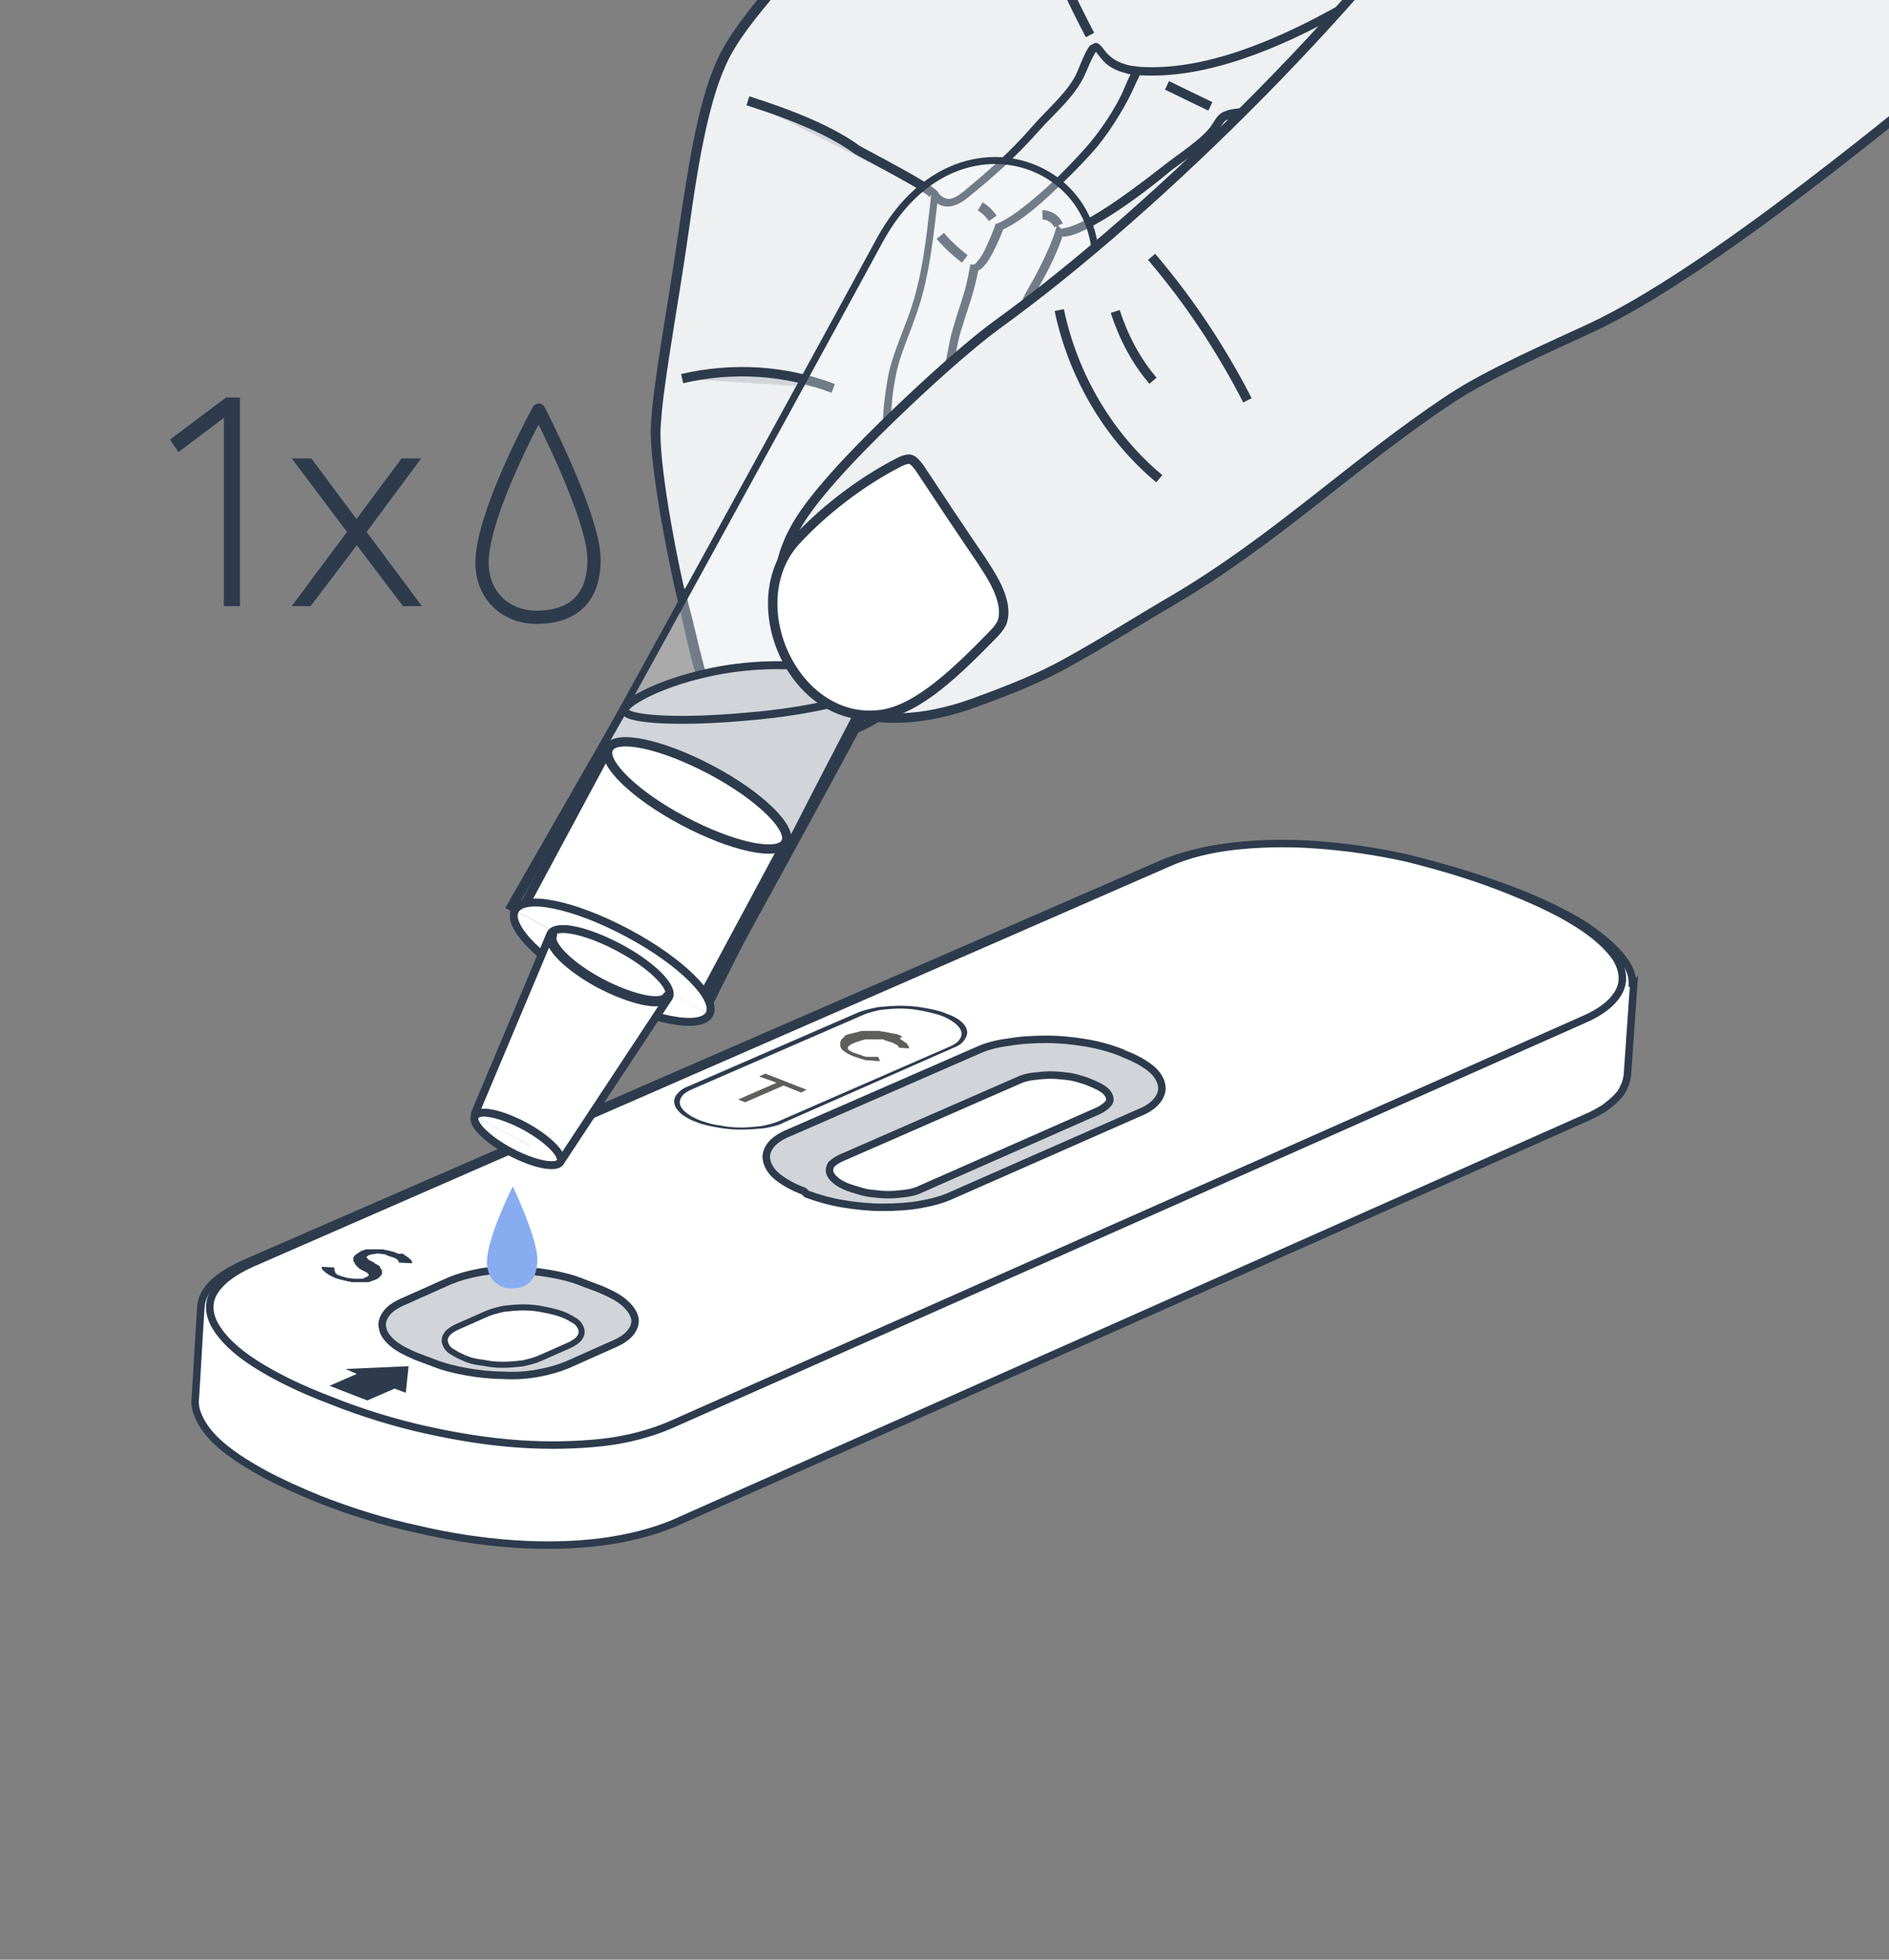 <?xml version="1.0" encoding="utf-8"?>
<!-- Generator: Adobe Illustrator 25.4.8, SVG Export Plug-In . SVG Version: 6.00 Build 0)  -->
<svg version="1.1" id="G" xmlns="http://www.w3.org/2000/svg" xmlns:xlink="http://www.w3.org/1999/xlink" x="0px" y="0px"
	 viewBox="0 0 270 280" style="enable-background:new 0 0 270 280;" xml:space="preserve">
<rect x="0" y="0" width="270" height="280" fill="#808080" stroke="none"/>
<style type="text/css">
	.st0{clip-path:url(#SVGID_00000031910644993354385630000015403291063028295593_);}
	.st1{fill:#FFFFFF;}
	.st2{fill:none;stroke:#2D3B4D;stroke-width:1.068;stroke-miterlimit:10;}
	.st3{clip-path:url(#SVGID_00000101067016224458772860000000469000382581849769_);fill:#2D3B4D;}
	.st4{clip-path:url(#SVGID_00000103943962493916222410000012152142664368981439_);fill:#2D3B4D;}
	.st5{clip-path:url(#SVGID_00000061457574318266095200000004302309459139410360_);fill:#D1D4D8;}
	
		.st6{clip-path:url(#SVGID_00000075163707177592765030000001143110403980254379_);fill:none;stroke:#2D3B4D;stroke-width:1.068;stroke-miterlimit:10;}
	.st7{clip-path:url(#SVGID_00000176016376624481987420000012956384873440274355_);fill:#FFFFFF;}
	
		.st8{clip-path:url(#SVGID_00000095305467145792543380000014716510181332356499_);fill:none;stroke:#2D3B4D;stroke-width:1.068;stroke-miterlimit:10;}
	.st9{clip-path:url(#SVGID_00000137128525391587126920000015689662601678790544_);fill:#D1D4D8;}
	
		.st10{clip-path:url(#SVGID_00000124858344850632238310000011972088148293520042_);fill:none;stroke:#2D3B4D;stroke-width:1.068;stroke-miterlimit:10;}
	.st11{clip-path:url(#SVGID_00000063634361539404933620000006482642861124969101_);fill:#FFFFFF;}
	
		.st12{clip-path:url(#SVGID_00000142898752665410600500000000279090398219680927_);fill:none;stroke:#2D3B4D;stroke-width:0.865;stroke-miterlimit:10;}
	.st13{clip-path:url(#SVGID_00000174589743077504640930000000906715296359805372_);fill:#2D3B4D;}
	.st14{fill:#5E5E5D;}
	.st15{clip-path:url(#SVGID_00000129906745055612886330000010595533913368697760_);fill:#EFF0F1;}
	.st16{clip-path:url(#SVGID_00000007421465864732211130000001964380315183694230_);fill:#2D3B4D;}
	.st17{clip-path:url(#SVGID_00000181069892125979467900000014013446115333438617_);fill:#D1D4D8;}
	
		.st18{clip-path:url(#SVGID_00000063598115880433619130000016600528619675613620_);fill:none;stroke:#2D3B4D;stroke-width:1.346;stroke-miterlimit:3.864;}
	.st19{clip-path:url(#SVGID_00000016767188942612536950000005903359153476202641_);fill:#D1D4D8;}
	
		.st20{clip-path:url(#SVGID_00000039835171537841404390000008299696584732934068_);fill:none;stroke:#2D3B4D;stroke-width:1.346;stroke-miterlimit:3.864;}
	.st21{clip-path:url(#SVGID_00000134962944722017643310000004269026004083876993_);fill:#EFF0F1;}
	.st22{clip-path:url(#SVGID_00000161600279201278794020000017816347842312169918_);fill:#2D3B4D;}
	.st23{clip-path:url(#SVGID_00000065036538753187209590000006965515399710538663_);fill:#D1D4D8;}
	
		.st24{clip-path:url(#SVGID_00000058548511091845515920000008935413223629832593_);fill:none;stroke:#2D3B4D;stroke-width:1.346;stroke-miterlimit:3.864;}
	.st25{clip-path:url(#SVGID_00000181766737404732744050000002889117989015255699_);fill:#D1D4D8;}
	
		.st26{clip-path:url(#SVGID_00000062188676717995544640000009364979992597829310_);fill:none;stroke:#2D3B4D;stroke-width:1.346;stroke-miterlimit:3.864;}
	.st27{clip-path:url(#SVGID_00000096020491665036371550000006185446742371016326_);fill:#EFF0F1;}
	.st28{clip-path:url(#SVGID_00000101803154747456765000000009816013424200017540_);fill:#2D3B4D;}
	.st29{clip-path:url(#SVGID_00000142149805422267301010000014918209092326035621_);fill:#D1D4D8;}
	
		.st30{clip-path:url(#SVGID_00000035490062079604085340000000384904763176787354_);fill:none;stroke:#2D3B4D;stroke-width:1.346;stroke-miterlimit:3.864;}
	.st31{clip-path:url(#SVGID_00000128451598743431660020000009906307810733106362_);fill:#D1D4D8;}
	
		.st32{clip-path:url(#SVGID_00000096031257065330803670000005515119882625293723_);fill:none;stroke:#2D3B4D;stroke-width:1.346;stroke-miterlimit:3.864;}
	.st33{clip-path:url(#SVGID_00000173875311694647609860000002764166700852565409_);fill:#EFF0F1;}
	.st34{clip-path:url(#SVGID_00000131352462901187270870000007151779750698798778_);fill:#2D3B4D;}
	.st35{clip-path:url(#SVGID_00000064324650930208608120000016386794926845026960_);fill:#D1D4D8;}
	
		.st36{clip-path:url(#SVGID_00000072249261714920178040000014063012954271227538_);fill:none;stroke:#2D3B4D;stroke-width:1.346;stroke-miterlimit:3.864;}
	.st37{clip-path:url(#SVGID_00000036216942007179383000000007375784192151120260_);fill:#D1D4D8;}
	
		.st38{clip-path:url(#SVGID_00000142138129427926125330000017510491011288872381_);fill:none;stroke:#2D3B4D;stroke-width:1.346;stroke-miterlimit:3.864;}
	.st39{clip-path:url(#SVGID_00000150789504919021888140000002874459768722342541_);fill:#D1D4D8;}
	
		.st40{clip-path:url(#SVGID_00000165957397843274535230000014964523602237848756_);fill:none;stroke:#2D3B4D;stroke-width:1.346;stroke-miterlimit:3.864;}
	.st41{clip-path:url(#SVGID_00000126317750754031582130000005810388638393594546_);fill:#D1D4D8;}
	.st42{clip-path:url(#SVGID_00000150085018637925462580000000700477650152103061_);fill:#D1D4D8;}
	.st43{clip-path:url(#SVGID_00000126318282283922408570000001585883538015491488_);fill:#2D3B4D;}
	.st44{clip-path:url(#SVGID_00000052810874671445002100000010573602634020472245_);fill:#D1D4D8;}
	.st45{clip-path:url(#SVGID_00000110460095302545823220000013204501474470860216_);fill:#2D3B4D;}
	.st46{clip-path:url(#SVGID_00000170238243386521348560000013860651901074078600_);fill:#D1D4D8;}
	.st47{clip-path:url(#SVGID_00000157307997267767970160000000398508941199494805_);fill:#2D3B4D;}
	.st48{clip-path:url(#SVGID_00000011730791377073130730000000420079976874667693_);fill:#2D3B4D;}
	
		.st49{opacity:0.33;clip-path:url(#SVGID_00000073703745180579246450000001373589084837129617_);fill:#FFFFFF;enable-background:new    ;}
	.st50{clip-path:url(#SVGID_00000043458799947172731080000005555243925779405731_);}
	.st51{fill:#D1D4D8;stroke:#2D3B4D;stroke-width:1.135;stroke-miterlimit:10;}
	.st52{fill:none;stroke:#2D3B4D;stroke-width:0.988;stroke-miterlimit:10;}
	.st53{fill:none;stroke:#2D3B4D;stroke-miterlimit:10;}
	.st54{fill:#FFFFFF;stroke:#2D3B4D;stroke-width:1.135;stroke-miterlimit:10;}
	.st55{fill:none;stroke:#2D3B4D;stroke-width:1.328;stroke-linecap:round;stroke-miterlimit:10;}
	.st56{fill:none;stroke:#2D3B4D;stroke-linecap:round;stroke-miterlimit:10;}
	.st57{fill:none;stroke:#2D3B4D;stroke-width:1.456;stroke-linecap:round;stroke-miterlimit:10;}
	.st58{clip-path:url(#SVGID_00000000944879473179150510000008954311911455021958_);}
	.st59{enable-background:new    ;}
	.st60{fill:#2D3B4D;}
	.st61{fill:none;stroke:#2D3B4D;stroke-width:1.89;stroke-linecap:round;stroke-linejoin:round;stroke-miterlimit:10;}
	.st62{clip-path:url(#SVGID_00000055687864941647853030000008630792243327554981_);fill:#EFF0F1;}
	
		.st63{clip-path:url(#SVGID_00000040546749831114708840000002638805418933482152_);fill:none;stroke:#2D3B4D;stroke-width:1.346;stroke-miterlimit:3.864;}
	
		.st64{clip-path:url(#SVGID_00000168083005921750624480000001591314091303094440_);fill:none;stroke:#2D3B4D;stroke-width:1.346;stroke-miterlimit:3.864;}
	
		.st65{clip-path:url(#SVGID_00000098939999948189397110000013689401097052949939_);fill:none;stroke:#2D3B4D;stroke-width:1.346;stroke-miterlimit:3.864;}
	
		.st66{clip-path:url(#SVGID_00000054969385690849552630000002621946974912246676_);fill:none;stroke:#2D3B4D;stroke-width:1.346;stroke-miterlimit:3.864;}
	.st67{clip-path:url(#SVGID_00000131360661046768894450000010188176987966236560_);fill:#FFFFFF;}
	
		.st68{clip-path:url(#SVGID_00000162319876809195562380000015071991038887113353_);fill:none;stroke:#2D3B4D;stroke-width:1.346;stroke-miterlimit:3.864;}
	.st69{clip-path:url(#SVGID_00000176745255663773454570000014082827196373922730_);fill:#87ADF0;}
</style>
<g>
	<g>
		<g>
			<g>
				<defs>
					<rect id="SVGID_1_" width="270" height="280"/>
				</defs>
				<clipPath id="SVGID_00000069381692296052438270000018384695104849041552_">
					<use xlink:href="#SVGID_1_"  style="overflow:visible;"/>
				</clipPath>
				<g style="clip-path:url(#SVGID_00000069381692296052438270000018384695104849041552_);">
					<path class="st1" d="M233.3,141c0.1-1.1-0.1-2.2-0.9-3.4c-1.1-1.7-3.1-3.5-5.9-5.4c-2.9-1.8-6.6-3.6-11.2-5.3
						c-4.6-1.7-9.3-3.1-13.9-4.1c-4.6-1-9.2-1.7-13.5-2s-8.4-0.2-12.1,0.2c-3.7,0.4-7.1,1.3-9.9,2.5L35,180.5
						c-2.9,1.3-4.8,2.7-5.7,4.3c-0.4,0.7-0.6,1.5-0.6,2.3c0-0.1,0-0.1,0-0.2c-0.3,4.4-0.5,8.7-0.8,13.1c-0.1,1.1,0.3,2.2,1,3.4
						s1.8,2.4,3.3,3.6c1.5,1.2,3.4,2.4,5.6,3.6c2.2,1.2,4.9,2.4,7.8,3.6c4.6,1.8,9.4,3.3,14.1,4.3c4.7,1.1,9.3,1.8,13.8,2.1
						c4.4,0.3,8.6,0.2,12.5-0.3c3.8-0.5,7.3-1.4,10.2-2.6l130.5-58c1-0.4,1.8-0.9,2.5-1.3c0.7-0.5,1.3-1,1.8-1.5s0.9-1,1.1-1.6
						c0.3-0.5,0.4-1.1,0.5-1.6c0.3-4.3,0.6-8.6,0.9-12.9C233.4,140.9,233.3,140.9,233.3,141"/>
					<path class="st2" d="M233.3,141c0.1-1.1-0.1-2.2-0.9-3.4c-1.1-1.7-3.1-3.5-5.9-5.4c-2.9-1.8-6.6-3.6-11.2-5.3
						c-4.6-1.7-9.3-3.1-13.9-4.1c-4.6-1-9.2-1.7-13.5-2s-8.4-0.2-12.1,0.2c-3.7,0.4-7.1,1.3-9.9,2.5L35,180.5
						c-2.9,1.3-4.8,2.7-5.7,4.3c-0.4,0.7-0.6,1.5-0.6,2.3c0-0.1,0-0.1,0-0.2c-0.3,4.4-0.5,8.7-0.8,13.1c-0.1,1.1,0.3,2.2,1,3.4
						s1.8,2.4,3.3,3.6c1.5,1.2,3.4,2.4,5.6,3.6c2.2,1.2,4.9,2.4,7.8,3.6c4.6,1.8,9.4,3.3,14.1,4.3c4.7,1.1,9.3,1.8,13.8,2.1
						c4.4,0.3,8.6,0.2,12.5-0.3c3.8-0.5,7.3-1.4,10.2-2.6l130.5-58c1-0.4,1.8-0.9,2.5-1.3c0.7-0.5,1.3-1,1.8-1.5s0.9-1,1.1-1.6
						c0.3-0.5,0.4-1.1,0.5-1.6c0.3-4.3,0.6-8.6,0.9-12.9C233.4,140.9,233.3,140.9,233.3,141z"/>
					<path class="st1" d="M214.4,126.7c4.4,1.7,8.1,3.4,10.8,5.1c2.8,1.7,4.7,3.5,5.8,5.1c1,1.7,1.2,3.3,0.4,4.8s-2.5,2.9-5.1,4
						L95.8,203.6c-2.8,1.2-6.1,2.1-9.7,2.5c-3.7,0.4-7.7,0.5-12,0.2s-8.7-1-13.2-2s-9.1-2.4-13.6-4.2c-4.5-1.7-8.1-3.5-10.9-5.3
						c-2.8-1.8-4.6-3.6-5.6-5.3s-1.1-3.4-0.2-4.9s2.7-2.9,5.4-4.1l131-57.2c2.7-1.2,5.9-2,9.4-2.4c3.6-0.4,7.5-0.5,11.7-0.2
						s8.5,0.9,13,1.9C205.5,123.7,210,125,214.4,126.7"/>
					<g>
						<g>
							<g>
								<defs>
									<path id="SVGID_00000098940011671617127700000001544908248967255444_" d="M176.5,120.9c-3.6,0.4-6.8,1.2-9.4,2.4l-131,57.1
										c-2.8,1.2-4.6,2.6-5.4,4.1c-0.9,1.5-0.8,3.2,0.2,4.9s2.9,3.5,5.6,5.3c2.8,1.8,6.4,3.6,10.9,5.3s9.1,3.1,13.6,4.2
										c4.5,1,9,1.7,13.2,2c4.3,0.3,8.3,0.2,12-0.2s7-1.3,9.7-2.5l130.5-57.8c2.7-1.2,4.4-2.5,5.1-4c0.8-1.5,0.6-3.1-0.4-4.8
										s-3-3.4-5.8-5.1c-2.8-1.7-6.4-3.5-10.8-5.2c-4.4-1.7-8.9-3-13.4-4c-4.4-1-8.8-1.6-13-1.9c-1.7-0.1-3.4-0.2-5.1-0.2
										C180.7,120.6,178.5,120.7,176.5,120.9"/>
								</defs>
								<clipPath id="SVGID_00000142891962224404334850000016086744079029290936_">
									<use xlink:href="#SVGID_00000098940011671617127700000001544908248967255444_"  style="overflow:visible;"/>
								</clipPath>
								<path style="clip-path:url(#SVGID_00000142891962224404334850000016086744079029290936_);fill:#2D3B4D;" d="M56.8,179.1
									c-0.1-0.1-0.3-0.1-0.4-0.2c-0.1,0-0.3-0.1-0.4-0.1c-0.1,0-0.3-0.1-0.4-0.1c-0.1,0-0.3-0.1-0.4-0.1c-0.1,0-0.3,0-0.4-0.1
									c-0.1,0-0.3,0-0.4,0c-0.1,0-0.3,0-0.4,0c-0.1,0-0.3,0-0.4,0c-0.1,0-0.2,0-0.3,0s-0.2,0-0.3,0s-0.2,0-0.3,0s-0.2,0-0.3,0
									s-0.2,0-0.3,0.1c-0.1,0-0.2,0-0.3,0.1c-0.1,0-0.2,0-0.2,0.1c-0.1,0-0.1,0-0.2,0.1c-0.1,0.1-0.3,0.1-0.3,0.2
									c-0.1,0.1-0.2,0.1-0.3,0.2c-0.1,0.1-0.1,0.1-0.2,0.2c0,0.1-0.1,0.1-0.1,0.2c0,0.1,0,0.1,0,0.2c0,0.1,0,0.1,0,0.2
									c0,0.1,0,0.1,0.1,0.2c0,0.1,0.1,0.1,0.1,0.2c0,0.1,0.1,0.1,0.1,0.2c0.1,0.1,0.1,0.1,0.2,0.2c0.1,0.1,0.1,0.1,0.2,0.2
									c0.1,0.1,0.1,0.1,0.2,0.2c0.1,0,0.2,0.1,0.2,0.1c0.1,0,0.1,0.1,0.2,0.1c0.1,0,0.1,0.1,0.2,0.1c0.1,0,0.1,0.1,0.2,0.1
									c0.1,0,0.1,0.1,0.2,0.1c0.1,0,0.1,0.1,0.1,0.1l0.1,0.1l0.1,0.1v0.1c0,0,0,0.1-0.1,0.1l-0.1,0.1c-0.1,0-0.1,0.1-0.2,0.1
									c-0.1,0-0.1,0-0.2,0.1c-0.1,0-0.1,0-0.2,0.1c-0.1,0-0.1,0-0.2,0c-0.1,0-0.1,0-0.2,0h-0.9l-0.9-0.1l-0.7-0.2
									c-0.1,0-0.2-0.1-0.3-0.1s-0.2-0.1-0.3-0.1s-0.2-0.1-0.2-0.1c-0.1,0-0.1-0.1-0.2-0.2c-0.1,0-0.1-0.1-0.1-0.2
									c0-0.1-0.1-0.1-0.1-0.2c0-0.1,0-0.1,0-0.2c0-0.1,0-0.1,0-0.2L46,181c0,0.1,0,0.1,0,0.2c0,0.1,0,0.1,0.1,0.2
									c0,0.1,0.1,0.1,0.2,0.2c0.1,0.1,0.1,0.1,0.2,0.2c0.1,0.1,0.2,0.1,0.3,0.2c0.1,0.1,0.2,0.1,0.3,0.2c0.1,0.1,0.3,0.1,0.4,0.2
									c0.1,0.1,0.3,0.1,0.4,0.2c0.1,0,0.2,0.1,0.3,0.1s0.2,0.1,0.4,0.1c0.1,0,0.2,0.1,0.4,0.1c0.1,0,0.3,0.1,0.4,0.1
									c0.1,0,0.3,0.1,0.4,0.1c0.1,0,0.3,0,0.4,0.1c0.1,0,0.3,0,0.4,0c0.1,0,0.3,0,0.4,0c0.1,0,0.3,0,0.4,0c0.1,0,0.3,0,0.4,0
									c0.1,0,0.2,0,0.4,0c0.1,0,0.2,0,0.4,0c0.1,0,0.2,0,0.3-0.1c0.1,0,0.2,0,0.3-0.1c0.1,0,0.2-0.1,0.3-0.1s0.2-0.1,0.3-0.1
									c0.1-0.1,0.2-0.1,0.3-0.2c0.1-0.1,0.2-0.1,0.2-0.2c0.1-0.1,0.1-0.1,0.2-0.2c0-0.1,0.1-0.1,0.1-0.2c0-0.1,0-0.1,0-0.2
									c0-0.1,0-0.1,0-0.2c0-0.1,0-0.1-0.1-0.2c0-0.1-0.1-0.1-0.1-0.2c0-0.1-0.1-0.1-0.1-0.2c0-0.1-0.1-0.1-0.2-0.2
									c-0.1,0-0.1-0.1-0.2-0.1c-0.1-0.1-0.1-0.1-0.2-0.1c-0.1-0.1-0.2-0.1-0.2-0.2c-0.1,0-0.2-0.1-0.2-0.1c-0.1,0-0.1-0.1-0.2-0.1
									c-0.1,0-0.1-0.1-0.2-0.1c-0.1,0-0.1-0.1-0.2-0.1l-0.1-0.1l-0.1-0.1c0,0,0-0.1-0.1-0.1v-0.1c0,0,0-0.1,0.1-0.1l0.1-0.1
									c0.1,0,0.1-0.1,0.2-0.1l0.5-0.1l0.7-0.1l0.9,0.1c0.1,0,0.2,0,0.2,0.1c0.1,0,0.2,0,0.3,0.1c0.1,0,0.2,0.1,0.3,0.1
									s0.2,0.1,0.3,0.1s0.2,0.1,0.3,0.1s0.2,0.1,0.2,0.1c0.1,0,0.1,0.1,0.2,0.1c0.1,0,0.1,0.1,0.1,0.1l0.1,0.1c0,0,0,0.1,0.1,0.1
									v0.1v0.1l1.9,0.1c0-0.1,0-0.1,0-0.2c0-0.1-0.1-0.1-0.1-0.2c0-0.1-0.1-0.1-0.2-0.2c-0.1-0.1-0.1-0.1-0.2-0.2
									c-0.1-0.1-0.2-0.1-0.3-0.2c-0.1-0.1-0.2-0.1-0.3-0.2c-0.1-0.1-0.2-0.1-0.3-0.2C57,179.2,56.9,179.1,56.8,179.1"/>
							</g>
						</g>
						<g>
							<g>
								<defs>
									<path id="SVGID_00000135663812997931756160000002412564780387431846_" d="M176.5,120.9c-3.6,0.4-6.8,1.2-9.4,2.4l-131,57.1
										c-2.8,1.2-4.6,2.6-5.4,4.1c-0.9,1.5-0.8,3.2,0.2,4.9s2.9,3.5,5.6,5.3c2.8,1.8,6.4,3.6,10.9,5.3s9.1,3.1,13.6,4.2
										c4.5,1,9,1.7,13.2,2c4.3,0.3,8.3,0.2,12-0.2s7-1.3,9.7-2.5l130.5-57.8c2.7-1.2,4.4-2.5,5.1-4c0.8-1.5,0.6-3.1-0.4-4.8
										s-3-3.4-5.8-5.1c-2.8-1.7-6.4-3.5-10.8-5.2c-4.4-1.7-8.9-3-13.4-4c-4.4-1-8.8-1.6-13-1.9c-1.7-0.1-3.4-0.2-5.1-0.2
										C180.7,120.6,178.5,120.7,176.5,120.9"/>
								</defs>
								<clipPath id="SVGID_00000022519481859801486040000003861622483341300644_">
									<use xlink:href="#SVGID_00000135663812997931756160000002412564780387431846_"  style="overflow:visible;"/>
								</clipPath>
								<path style="clip-path:url(#SVGID_00000022519481859801486040000003861622483341300644_);fill:#2D3B4D;" d="M100.1,160.1
									c-0.8-0.3-1.5-0.7-2-1.1c-0.5-0.4-0.8-0.8-0.9-1.2s0-0.8,0.3-1.2s0.8-0.7,1.5-1l24.4-10.6c0.7-0.3,1.5-0.5,2.4-0.7
									c0.9-0.1,1.9-0.2,2.9-0.2c1,0,2,0.1,3,0.3s1.9,0.4,2.8,0.7c0.8,0.3,1.5,0.7,2,1.1c0.5,0.4,0.8,0.8,0.9,1.2
									c0.1,0.4,0,0.8-0.3,1.2s-0.8,0.7-1.5,1l-24.3,10.6c-0.7,0.3-1.5,0.5-2.5,0.7c-0.9,0.1-1.9,0.2-2.9,0.2s-2.1-0.1-3-0.3
									C101.9,160.7,101,160.4,100.1,160.1 M135.2,144.8c-0.9-0.4-2-0.6-3.1-0.8s-2.2-0.3-3.4-0.3c-1.1,0-2.2,0.1-3.2,0.2
									c-1,0.2-1.9,0.4-2.7,0.7l-24.4,10.6c-0.8,0.3-1.3,0.7-1.7,1.2c-0.3,0.4-0.4,0.9-0.3,1.3c0.1,0.5,0.4,0.9,0.9,1.4
									c0.5,0.4,1.3,0.9,2.2,1.2c0.9,0.4,2,0.6,3.1,0.8s2.2,0.3,3.4,0.3c1.1,0,2.2-0.1,3.3-0.2c1-0.2,2-0.4,2.7-0.8l24.3-10.7
									c0.8-0.3,1.3-0.7,1.6-1.2c0.3-0.4,0.4-0.9,0.3-1.3c-0.1-0.5-0.4-0.9-1-1.4C136.8,145.5,136.1,145.1,135.2,144.8"/>
							</g>
						</g>
						<g>
							<g>
								<defs>
									<path id="SVGID_00000009559411035882433350000011519389636390445989_" d="M176.5,120.9c-3.6,0.4-6.8,1.2-9.4,2.4l-131,57.1
										c-2.8,1.2-4.6,2.6-5.4,4.1c-0.9,1.5-0.8,3.2,0.2,4.9s2.9,3.5,5.6,5.3c2.8,1.8,6.4,3.6,10.9,5.3s9.1,3.1,13.6,4.2
										c4.5,1,9,1.7,13.2,2c4.3,0.3,8.3,0.2,12-0.2s7-1.3,9.7-2.5l130.5-57.8c2.7-1.2,4.4-2.5,5.1-4c0.8-1.5,0.6-3.1-0.4-4.8
										s-3-3.4-5.8-5.1c-2.8-1.7-6.4-3.5-10.8-5.2c-4.4-1.7-8.9-3-13.4-4c-4.4-1-8.8-1.6-13-1.9c-1.7-0.1-3.4-0.2-5.1-0.2
										C180.7,120.6,178.5,120.7,176.5,120.9"/>
								</defs>
								<clipPath id="SVGID_00000089561824027212080040000002078938029113997210_">
									<use xlink:href="#SVGID_00000009559411035882433350000011519389636390445989_"  style="overflow:visible;"/>
								</clipPath>
								<path style="clip-path:url(#SVGID_00000089561824027212080040000002078938029113997210_);fill:#D1D4D8;" d="M114.9,170.2
									c-1.6-0.6-2.8-1.3-3.7-2c-0.9-0.7-1.4-1.5-1.6-2.3s0-1.5,0.5-2.2s1.5-1.4,2.8-1.9l26.8-11.7c1.3-0.6,2.8-1,4.5-1.2
									c1.7-0.3,3.5-0.4,5.4-0.4s3.8,0.2,5.6,0.5s3.6,0.8,5.1,1.4l0.4,0.2c1.6,0.6,2.8,1.3,3.7,2s1.4,1.5,1.6,2.3
									c0.2,0.8,0,1.5-0.5,2.2s-1.4,1.4-2.7,1.9L136,170.8c-1.3,0.6-2.8,1-4.5,1.3s-3.5,0.4-5.4,0.4s-3.8-0.2-5.6-0.5
									c-1.8-0.3-3.6-0.8-5.2-1.4L114.9,170.2z"/>
							</g>
						</g>
						<g>
							<g>
								<defs>
									<path id="SVGID_00000141457937341658130050000006543834110107296164_" d="M176.5,120.9c-3.6,0.4-6.8,1.2-9.4,2.4l-131,57.1
										c-2.8,1.2-4.6,2.6-5.4,4.1c-0.9,1.5-0.8,3.2,0.2,4.9s2.9,3.5,5.6,5.3c2.8,1.8,6.4,3.6,10.9,5.3s9.1,3.1,13.6,4.2
										c4.5,1,9,1.7,13.2,2c4.3,0.3,8.3,0.2,12-0.2s7-1.3,9.7-2.5l130.5-57.8c2.7-1.2,4.4-2.5,5.1-4c0.8-1.5,0.6-3.1-0.4-4.8
										s-3-3.4-5.8-5.1c-2.8-1.7-6.4-3.5-10.8-5.2c-4.4-1.7-8.9-3-13.4-4c-4.4-1-8.8-1.6-13-1.9c-1.7-0.1-3.4-0.2-5.1-0.2
										C180.7,120.6,178.5,120.7,176.5,120.9"/>
								</defs>
								<clipPath id="SVGID_00000100372109444214398230000008343877976820046761_">
									<use xlink:href="#SVGID_00000141457937341658130050000006543834110107296164_"  style="overflow:visible;"/>
								</clipPath>
								
									<path style="clip-path:url(#SVGID_00000100372109444214398230000008343877976820046761_);fill:none;stroke:#2D3B4D;stroke-width:1.068;stroke-miterlimit:10;" d="
									M114.9,170.2c-1.6-0.6-2.8-1.3-3.7-2c-0.9-0.7-1.4-1.5-1.6-2.3s0-1.5,0.5-2.2s1.5-1.4,2.8-1.9l26.8-11.7
									c1.3-0.6,2.8-1,4.5-1.2c1.7-0.3,3.5-0.4,5.4-0.4s3.8,0.2,5.6,0.5s3.6,0.8,5.1,1.4l0.4,0.2c1.6,0.6,2.8,1.3,3.7,2
									s1.4,1.5,1.6,2.3c0.2,0.8,0,1.5-0.5,2.2s-1.4,1.4-2.7,1.9L136,170.8c-1.3,0.6-2.8,1-4.5,1.3s-3.5,0.4-5.4,0.4
									s-3.8-0.2-5.6-0.5c-1.8-0.3-3.6-0.8-5.2-1.4L114.9,170.2z"/>
							</g>
						</g>
						<g>
							<g>
								<defs>
									<path id="SVGID_00000131328453855067021480000009477898084810639039_" d="M176.5,120.9c-3.6,0.4-6.8,1.2-9.4,2.4l-131,57.1
										c-2.8,1.2-4.6,2.6-5.4,4.1c-0.9,1.5-0.8,3.2,0.2,4.9s2.9,3.5,5.6,5.3c2.8,1.8,6.4,3.6,10.9,5.3s9.1,3.1,13.6,4.2
										c4.5,1,9,1.7,13.2,2c4.3,0.3,8.3,0.2,12-0.2s7-1.3,9.7-2.5l130.5-57.8c2.7-1.2,4.4-2.5,5.1-4c0.8-1.5,0.6-3.1-0.4-4.8
										s-3-3.4-5.8-5.1c-2.8-1.7-6.4-3.5-10.8-5.2c-4.4-1.7-8.9-3-13.4-4c-4.4-1-8.8-1.6-13-1.9c-1.7-0.1-3.4-0.2-5.1-0.2
										C180.7,120.6,178.5,120.7,176.5,120.9"/>
								</defs>
								<clipPath id="SVGID_00000002368894708049992990000002531117632032266650_">
									<use xlink:href="#SVGID_00000131328453855067021480000009477898084810639039_"  style="overflow:visible;"/>
								</clipPath>
								<path style="clip-path:url(#SVGID_00000002368894708049992990000002531117632032266650_);fill:#FFFFFF;" d="M121.1,169.6
									c-0.7-0.3-1.3-0.6-1.7-1c-0.4-0.3-0.7-0.7-0.8-1.1c-0.1-0.4,0-0.7,0.2-1.1c0.3-0.3,0.7-0.6,1.3-0.9l25.4-11.1
									c0.6-0.3,1.3-0.5,2.1-0.6s1.7-0.2,2.5-0.2c0.9,0,1.8,0.1,2.6,0.2c0.9,0.1,1.7,0.4,2.4,0.6l1,0.4c0.7,0.3,1.3,0.6,1.7,0.9
									c0.4,0.3,0.7,0.7,0.8,1.1c0.1,0.4,0,0.7-0.3,1s-0.7,0.6-1.3,0.9l-25.4,11.2c-0.6,0.3-1.3,0.5-2.1,0.6s-1.7,0.2-2.5,0.2
									c-0.9,0-1.8-0.1-2.6-0.2c-0.9-0.1-1.7-0.4-2.4-0.6L121.1,169.6z"/>
							</g>
						</g>
						<g>
							<g>
								<defs>
									<path id="SVGID_00000144299542606801787310000000054590858641561474_" d="M176.5,120.9c-3.6,0.4-6.8,1.2-9.4,2.4l-131,57.1
										c-2.8,1.2-4.6,2.6-5.4,4.1c-0.9,1.5-0.8,3.2,0.2,4.9s2.9,3.5,5.6,5.3c2.8,1.8,6.4,3.6,10.9,5.3s9.1,3.1,13.6,4.2
										c4.5,1,9,1.7,13.2,2c4.3,0.3,8.3,0.2,12-0.2s7-1.3,9.7-2.5l130.5-57.8c2.7-1.2,4.4-2.5,5.1-4c0.8-1.5,0.6-3.1-0.4-4.8
										s-3-3.4-5.8-5.1c-2.8-1.7-6.4-3.5-10.8-5.2c-4.4-1.7-8.9-3-13.4-4c-4.4-1-8.8-1.6-13-1.9c-1.7-0.1-3.4-0.2-5.1-0.2
										C180.7,120.6,178.5,120.7,176.5,120.9"/>
								</defs>
								<clipPath id="SVGID_00000090266640329340917920000008295742098587255720_">
									<use xlink:href="#SVGID_00000144299542606801787310000000054590858641561474_"  style="overflow:visible;"/>
								</clipPath>
								
									<path style="clip-path:url(#SVGID_00000090266640329340917920000008295742098587255720_);fill:none;stroke:#2D3B4D;stroke-width:1.068;stroke-miterlimit:10;" d="
									M121.1,169.6c-0.7-0.3-1.3-0.6-1.7-1c-0.4-0.3-0.7-0.7-0.8-1.1c-0.1-0.4,0-0.7,0.2-1.1c0.3-0.3,0.7-0.6,1.3-0.9l25.4-11.1
									c0.6-0.3,1.3-0.5,2.1-0.6s1.7-0.2,2.5-0.2c0.9,0,1.8,0.1,2.6,0.2c0.9,0.1,1.7,0.4,2.4,0.6l1,0.4c0.7,0.3,1.3,0.6,1.7,0.9
									c0.4,0.3,0.7,0.7,0.8,1.1c0.1,0.4,0,0.7-0.3,1s-0.7,0.6-1.3,0.9l-25.4,11.2c-0.6,0.3-1.3,0.5-2.1,0.6s-1.7,0.2-2.5,0.2
									c-0.9,0-1.8-0.1-2.6-0.2c-0.9-0.1-1.7-0.4-2.4-0.6L121.1,169.6z"/>
							</g>
						</g>
						<g>
							<g>
								<defs>
									<path id="SVGID_00000090973754959001351020000008841405546378868150_" d="M176.5,120.9c-3.6,0.4-6.8,1.2-9.4,2.4l-131,57.1
										c-2.8,1.2-4.6,2.6-5.4,4.1c-0.9,1.5-0.8,3.2,0.2,4.9s2.9,3.5,5.6,5.3c2.8,1.8,6.4,3.6,10.9,5.3s9.1,3.1,13.6,4.2
										c4.5,1,9,1.7,13.2,2c4.3,0.3,8.3,0.2,12-0.2s7-1.3,9.7-2.5l130.5-57.8c2.7-1.2,4.4-2.5,5.1-4c0.8-1.5,0.6-3.1-0.4-4.8
										s-3-3.4-5.8-5.1c-2.8-1.7-6.4-3.5-10.8-5.2c-4.4-1.7-8.9-3-13.4-4c-4.4-1-8.8-1.6-13-1.9c-1.7-0.1-3.4-0.2-5.1-0.2
										C180.7,120.6,178.5,120.7,176.5,120.9"/>
								</defs>
								<clipPath id="SVGID_00000182495247528827114650000002297180946320555941_">
									<use xlink:href="#SVGID_00000090973754959001351020000008841405546378868150_"  style="overflow:visible;"/>
								</clipPath>
								<path style="clip-path:url(#SVGID_00000182495247528827114650000002297180946320555941_);fill:#D1D4D8;" d="M59.5,193.8
									c-1.4-0.6-2.6-1.2-3.4-1.9c-0.8-0.7-1.3-1.4-1.4-2.1c-0.2-0.7,0-1.4,0.5-2.1c0.5-0.7,1.4-1.3,2.6-1.8l6.5-2.9
									c1.2-0.5,2.6-0.9,4.2-1.2s3.3-0.4,5-0.3c1.7,0,3.5,0.2,5.2,0.5s3.3,0.7,4.7,1.3l2.4,0.9c1.4,0.6,2.6,1.2,3.4,1.9
									s1.3,1.4,1.5,2.1c0.2,0.7,0,1.4-0.5,2.1c-0.5,0.7-1.4,1.3-2.6,1.8l-6.5,2.9c-1.2,0.5-2.6,0.9-4.2,1.2s-3.3,0.4-5,0.3
									c-1.7,0-3.5-0.2-5.2-0.5s-3.3-0.7-4.8-1.3L59.5,193.8z"/>
							</g>
						</g>
						<g>
							<g>
								<defs>
									<path id="SVGID_00000140732892307201089840000007985157217763362452_" d="M176.5,120.9c-3.6,0.4-6.8,1.2-9.4,2.4l-131,57.1
										c-2.8,1.2-4.6,2.6-5.4,4.1c-0.9,1.5-0.8,3.2,0.2,4.9s2.9,3.5,5.6,5.3c2.8,1.8,6.4,3.6,10.9,5.3s9.1,3.1,13.6,4.2
										c4.5,1,9,1.7,13.2,2c4.3,0.3,8.3,0.2,12-0.2s7-1.3,9.7-2.5l130.5-57.8c2.7-1.2,4.4-2.5,5.1-4c0.8-1.5,0.6-3.1-0.4-4.8
										s-3-3.4-5.8-5.1c-2.8-1.7-6.4-3.5-10.8-5.2c-4.4-1.7-8.9-3-13.4-4c-4.4-1-8.8-1.6-13-1.9c-1.7-0.1-3.4-0.2-5.1-0.2
										C180.7,120.6,178.5,120.7,176.5,120.9"/>
								</defs>
								<clipPath id="SVGID_00000037652477301669499710000006959898880249733795_">
									<use xlink:href="#SVGID_00000140732892307201089840000007985157217763362452_"  style="overflow:visible;"/>
								</clipPath>
								
									<path style="clip-path:url(#SVGID_00000037652477301669499710000006959898880249733795_);fill:none;stroke:#2D3B4D;stroke-width:1.068;stroke-miterlimit:10;" d="
									M59.5,193.8c-1.4-0.6-2.6-1.2-3.4-1.9c-0.8-0.7-1.3-1.4-1.4-2.1c-0.2-0.7,0-1.4,0.5-2.1c0.5-0.7,1.4-1.3,2.6-1.8l6.5-2.9
									c1.2-0.5,2.6-0.9,4.2-1.2s3.3-0.4,5-0.3c1.7,0,3.5,0.2,5.2,0.5s3.3,0.7,4.7,1.3l2.4,0.9c1.4,0.6,2.6,1.2,3.4,1.9
									s1.3,1.4,1.5,2.1c0.2,0.7,0,1.4-0.5,2.1c-0.5,0.7-1.4,1.3-2.6,1.8l-6.5,2.9c-1.2,0.5-2.6,0.9-4.2,1.2s-3.3,0.4-5,0.3
									c-1.7,0-3.5-0.2-5.2-0.5s-3.3-0.7-4.8-1.3L59.5,193.8z"/>
							</g>
						</g>
						<g>
							<g>
								<defs>
									<path id="SVGID_00000099644882633313308250000013197861228712832142_" d="M176.5,120.9c-3.6,0.4-6.8,1.2-9.4,2.4l-131,57.1
										c-2.8,1.2-4.6,2.6-5.4,4.1c-0.9,1.5-0.8,3.2,0.2,4.9s2.9,3.5,5.6,5.3c2.8,1.8,6.4,3.6,10.9,5.3s9.1,3.1,13.6,4.2
										c4.5,1,9,1.7,13.2,2c4.3,0.3,8.3,0.2,12-0.2s7-1.3,9.7-2.5l130.5-57.8c2.7-1.2,4.4-2.5,5.1-4c0.8-1.5,0.6-3.1-0.4-4.8
										s-3-3.4-5.8-5.1c-2.8-1.7-6.4-3.5-10.8-5.2c-4.4-1.7-8.9-3-13.4-4c-4.4-1-8.8-1.6-13-1.9c-1.7-0.1-3.4-0.2-5.1-0.2
										C180.7,120.6,178.5,120.7,176.5,120.9"/>
								</defs>
								<clipPath id="SVGID_00000078756002275025706000000012152216313067194498_">
									<use xlink:href="#SVGID_00000099644882633313308250000013197861228712832142_"  style="overflow:visible;"/>
								</clipPath>
								<path style="clip-path:url(#SVGID_00000078756002275025706000000012152216313067194498_);fill:#FFFFFF;" d="M66.3,194
									c-0.8-0.3-1.4-0.7-1.9-1c-0.5-0.4-0.7-0.8-0.8-1.2s0-0.8,0.3-1.2c0.3-0.4,0.8-0.7,1.4-1l4.3-1.9c0.7-0.3,1.5-0.5,2.4-0.7
									c0.9-0.1,1.8-0.2,2.8-0.2s2,0.1,2.9,0.3c1,0.2,1.9,0.4,2.7,0.7c0.8,0.3,1.4,0.7,1.9,1c0.5,0.4,0.7,0.8,0.8,1.2
									c0.1,0.4,0,0.8-0.3,1.2s-0.8,0.7-1.4,1l-4.3,1.9c-0.7,0.3-1.5,0.5-2.4,0.7c-0.9,0.1-1.8,0.2-2.8,0.2s-2-0.1-2.9-0.3
									C68,194.6,67.1,194.4,66.3,194"/>
							</g>
						</g>
						<g>
							<g>
								<defs>
									<path id="SVGID_00000035503454248654026030000012764512430678629760_" d="M176.5,120.9c-3.6,0.4-6.8,1.2-9.4,2.4l-131,57.1
										c-2.8,1.2-4.6,2.6-5.4,4.1c-0.9,1.5-0.8,3.2,0.2,4.9s2.9,3.5,5.6,5.3c2.8,1.8,6.4,3.6,10.9,5.3s9.1,3.1,13.6,4.2
										c4.5,1,9,1.7,13.2,2c4.3,0.3,8.3,0.2,12-0.2s7-1.3,9.7-2.5l130.5-57.8c2.7-1.2,4.4-2.5,5.1-4c0.8-1.5,0.6-3.1-0.4-4.8
										s-3-3.4-5.8-5.1c-2.8-1.7-6.4-3.5-10.8-5.2c-4.4-1.7-8.9-3-13.4-4c-4.4-1-8.8-1.6-13-1.9c-1.7-0.1-3.4-0.2-5.1-0.2
										C180.7,120.6,178.5,120.7,176.5,120.9"/>
								</defs>
								<clipPath id="SVGID_00000145756384182539167360000004132675168101887371_">
									<use xlink:href="#SVGID_00000035503454248654026030000012764512430678629760_"  style="overflow:visible;"/>
								</clipPath>
								
									<path style="clip-path:url(#SVGID_00000145756384182539167360000004132675168101887371_);fill:none;stroke:#2D3B4D;stroke-width:0.865;stroke-miterlimit:10;" d="
									M66.3,194c-0.8-0.3-1.4-0.7-1.9-1c-0.5-0.4-0.7-0.8-0.8-1.2s0-0.8,0.3-1.2c0.3-0.4,0.8-0.7,1.4-1l4.3-1.9
									c0.7-0.3,1.5-0.5,2.4-0.7c0.9-0.1,1.8-0.2,2.8-0.2s2,0.1,2.9,0.3c1,0.2,1.9,0.4,2.7,0.7c0.8,0.3,1.4,0.7,1.9,1
									c0.5,0.4,0.7,0.8,0.8,1.2c0.1,0.4,0,0.8-0.3,1.2s-0.8,0.7-1.4,1l-4.3,1.9c-0.7,0.3-1.5,0.5-2.4,0.7
									c-0.9,0.1-1.8,0.2-2.8,0.2s-2-0.1-2.9-0.3C68,194.6,67.1,194.4,66.3,194"/>
							</g>
						</g>
						<g>
							<g>
								<defs>
									<path id="SVGID_00000176038843080443475740000000063544087241179070_" d="M176.5,120.9c-3.6,0.4-6.8,1.2-9.4,2.4l-131,57.1
										c-2.8,1.2-4.6,2.6-5.4,4.1c-0.9,1.5-0.8,3.2,0.2,4.9s2.9,3.5,5.6,5.3c2.8,1.8,6.4,3.6,10.9,5.3s9.1,3.1,13.6,4.2
										c4.5,1,9,1.7,13.2,2c4.3,0.3,8.3,0.2,12-0.2s7-1.3,9.7-2.5l130.5-57.8c2.7-1.2,4.4-2.5,5.1-4c0.8-1.5,0.6-3.1-0.4-4.8
										s-3-3.4-5.8-5.1c-2.8-1.7-6.4-3.5-10.8-5.2c-4.4-1.7-8.9-3-13.4-4c-4.4-1-8.8-1.6-13-1.9c-1.7-0.1-3.4-0.2-5.1-0.2
										C180.7,120.6,178.5,120.7,176.5,120.9"/>
								</defs>
								<clipPath id="SVGID_00000019645337862341827260000006417302808511358096_">
									<use xlink:href="#SVGID_00000176038843080443475740000000063544087241179070_"  style="overflow:visible;"/>
								</clipPath>
								<polygon style="clip-path:url(#SVGID_00000019645337862341827260000006417302808511358096_);fill:#2D3B4D;" points="
									58.4,195.2 49.4,195.6 51,196.3 47.1,198 52.5,200.1 56.4,198.4 58,199 								"/>
							</g>
						</g>
					</g>
					<path class="st2" d="M214.4,126.7c4.4,1.7,8.1,3.4,10.8,5.1c2.8,1.7,4.7,3.5,5.8,5.1c1,1.7,1.2,3.3,0.4,4.8s-2.5,2.9-5.1,4
						L95.8,203.6c-2.8,1.2-6.1,2.1-9.7,2.5c-3.7,0.4-7.7,0.5-12,0.2s-8.7-1-13.2-2s-9.1-2.4-13.6-4.2c-4.5-1.7-8.1-3.5-10.9-5.3
						c-2.8-1.8-4.6-3.6-5.6-5.3s-1.1-3.4-0.2-4.9s2.7-2.9,5.4-4.1l131-57.2c2.7-1.2,5.9-2,9.4-2.4c3.6-0.4,7.5-0.5,11.7-0.2
						s8.5,0.9,13,1.9C205.5,123.7,210,125,214.4,126.7z"/>
					<path class="st14" d="M128.8,148c-0.2-0.1-0.3-0.1-0.5-0.2c-0.2-0.1-0.3-0.1-0.5-0.1s-0.3-0.1-0.5-0.1s-0.3-0.1-0.5-0.1
						s-0.3-0.1-0.5-0.1s-0.3,0-0.5-0.1c-0.2,0-0.3,0-0.5,0s-0.3,0-0.5,0s-0.3,0-0.5,0s-0.3,0-0.5,0s-0.3,0-0.5,0s-0.3,0-0.5,0.1
						c-0.1,0-0.3,0.1-0.4,0.1s-0.3,0.1-0.4,0.1s-0.3,0.1-0.4,0.1s-0.3,0.1-0.4,0.1s-0.2,0.1-0.3,0.1c-0.1,0-0.2,0.1-0.2,0.2
						c-0.1,0.1-0.1,0.1-0.2,0.2c-0.1,0.1-0.1,0.1-0.2,0.2c-0.1,0.1-0.1,0.1-0.1,0.2c0,0.1-0.1,0.1-0.1,0.2c0,0.1,0,0.1,0,0.2
						c0,0.1,0,0.1,0,0.2c0,0.1,0,0.1,0,0.2c0,0.1,0.1,0.1,0.1,0.2c0,0.1,0.1,0.1,0.1,0.2c0.1,0.1,0.1,0.1,0.2,0.2
						c0.1,0.1,0.2,0.1,0.3,0.2c0.1,0.1,0.2,0.1,0.3,0.2c0.1,0.1,0.2,0.1,0.4,0.2c0.1,0.1,0.3,0.1,0.4,0.2c0.1,0,0.2,0.1,0.3,0.1
						c0.1,0,0.2,0.1,0.3,0.1c0.1,0,0.2,0.1,0.3,0.1c0.1,0,0.2,0.1,0.3,0.1c0.1,0,0.2,0,0.3,0.1c0.1,0,0.2,0,0.3,0.1
						c0.1,0,0.2,0,0.3,0c0.1,0,0.2,0,0.3,0l0.9,0.1h0.6l-0.3-0.6c-0.1,0-0.2,0-0.4,0c-0.1,0-0.2,0-0.4,0c-0.1,0-0.2,0-0.4,0
						c-0.1,0-0.2,0-0.4,0c-0.1,0-0.2,0-0.4-0.1c-0.1,0-0.2,0-0.3-0.1c-0.1,0-0.2-0.1-0.3-0.1c-0.1,0-0.2-0.1-0.3-0.1
						c-0.1,0-0.2-0.1-0.3-0.1c-0.1,0-0.2-0.1-0.3-0.1c-0.1,0-0.2-0.1-0.2-0.1c-0.1,0-0.1-0.1-0.2-0.1s-0.1-0.1-0.2-0.1l-0.1-0.1
						l-0.1-0.1v-0.1v-0.1v-0.1c0,0,0-0.1,0.1-0.1l0.1-0.1l0.1-0.1c0.1,0,0.1-0.1,0.2-0.1s0.1-0.1,0.2-0.1s0.2-0.1,0.2-0.1
						c0.1,0,0.2-0.1,0.3-0.1c0.1,0,0.2-0.1,0.3-0.1c0.1,0,0.2-0.1,0.3-0.1c0.1,0,0.2-0.1,0.3-0.1c0.1,0,0.2,0,0.3-0.1
						c0.1,0,0.2,0,0.3,0c0.1,0,0.2,0,0.3,0c0.1,0,0.2,0,0.3,0c0.1,0,0.2,0,0.4,0c0.1,0,0.2,0,0.4,0c0.1,0,0.2,0,0.4,0
						c0.1,0,0.2,0,0.4,0c0.1,0,0.2,0,0.3,0.1c0.1,0,0.2,0.1,0.3,0.1s0.2,0.1,0.3,0.1c0.1,0,0.2,0.1,0.3,0.1c0.1,0,0.2,0.1,0.3,0.1
						c0.1,0,0.2,0.1,0.2,0.1c0.1,0,0.1,0.1,0.2,0.1c0.1,0,0.1,0.1,0.2,0.1c0.1,0,0.1,0.1,0.1,0.1l0.1,0.1c0,0,0,0.1,0.1,0.1v0.1
						l1.4,0.1c0-0.1,0-0.1,0-0.2c0-0.1,0-0.1-0.1-0.2c0-0.1-0.1-0.1-0.1-0.2c-0.1-0.1-0.1-0.1-0.2-0.2c-0.1-0.1-0.2-0.1-0.3-0.2
						c-0.1-0.1-0.2-0.1-0.3-0.2c-0.1-0.1-0.2-0.1-0.3-0.2C129,148.1,128.9,148,128.8,148"/>
					<polygon class="st14" points="108.5,153.8 111,154.7 105.5,157.1 106.5,157.5 112,155.1 114.5,156.1 115.3,155.7 109.4,153.4 
											"/>
				</g>
			</g>
		</g>
		<g>
			<g>
				<defs>
					<rect id="SVGID_00000164484341243002834830000015791433087457835691_" width="270" height="280"/>
				</defs>
				<clipPath id="SVGID_00000050664214459021060150000014419626935667062426_">
					<use xlink:href="#SVGID_00000164484341243002834830000015791433087457835691_"  style="overflow:visible;"/>
				</clipPath>
				<path style="clip-path:url(#SVGID_00000050664214459021060150000014419626935667062426_);fill:#EFF0F1;" d="M229.3-3.3
					C223.5-1,204.2,15.8,198,16.8c-1,0.2-4.9,1.6-6.4,1.7c-3.9,0.2-3.9,0.2-5.1,1.8c-1.5,2-5.1,4-7.1,5.5c-3.1,2.3-7.2,5-10.3,6.6
					c-2.6,1.4-4.1,1.6-4.4,1.3c-1.2,2.8-3.6,6.5-4.7,8c-1.2,1.7-1.3,3.5-2.3,5.3c-1.2,2.2-2,4.6-2.8,7c-2.1,6.4-2.3,12.7-5.2,18.9
					c-1.7,3.7-4,7.5-7.2,10c-3.4,2.7-8,4.3-11,1.4c-3.6-3.3-2.3-11.8-2.1-16.9c0.2-4.4,1.2-14.7,2.5-19.4c1.1-4,5.6-13.1,9.4-21.9
					c2-4.7,5.3-12.1,8.5-16.1c1.9-2.4,5-4.8,7.3-6.6c12-9.4,33.3-28.7,43.4-35.9L229.3-3.3z"/>
			</g>
		</g>
		<g>
			<g>
				<defs>
					<rect id="SVGID_00000039822441550950496970000004113619656228203172_" width="270" height="280"/>
				</defs>
				<clipPath id="SVGID_00000106825533069676442890000006725054725623028358_">
					<use xlink:href="#SVGID_00000039822441550950496970000004113619656228203172_"  style="overflow:visible;"/>
				</clipPath>
				<path style="clip-path:url(#SVGID_00000106825533069676442890000006725054725623028358_);fill:#2D3B4D;" d="M229.3-3.3l-0.2-0.6
					c-3.1,1.3-9.3,6-15.7,10.7c-3.2,2.3-6.3,4.6-9.1,6.3c-2.7,1.7-5.1,2.9-6.5,3.1c-0.6,0.1-1.8,0.5-3.1,0.9s-2.6,0.7-3.3,0.8
					c-2,0.1-2.9,0.1-3.7,0.4s-1.2,0.9-1.8,1.7c-1.3,1.8-4.9,3.9-6.9,5.3c-3.1,2.3-7.2,5-10.3,6.6l0,0l0,0c-1.9,1.1-3.3,1.4-3.7,1.3
					h-0.1l-0.1,0.2l0.2-0.2l-0.1-0.1l-0.1,0.2l0.2-0.2l-0.6-0.8l-0.4,0.9c-1.1,2.7-3.6,6.4-4.7,7.9c-1.3,1.9-1.4,3.7-2.3,5.4
					c-1.3,2.3-2.1,4.7-2.8,7.1c-2.1,6.5-2.3,12.8-5.2,18.8c-1.7,3.7-3.9,7.4-7,9.8c-2.2,1.8-5,3-7.3,2.8c-1.1-0.1-2.1-0.5-2.9-1.3
					c-1.6-1.5-2.2-4.2-2.3-7.4c-0.1-3.1,0.3-6.5,0.4-9.1c0.1-1.3,0.2-3,0.4-5c0.4-4.8,1.2-11,2.1-14.2c1.1-3.9,5.6-13.1,9.4-21.8
					c2-4.7,5.3-12.1,8.4-16c1.8-2.3,4.8-4.7,7.2-6.5c12-9.5,33.3-28.8,43.4-35.8l-0.3-0.5l-0.4,0.4L228.9-3L229.3-3.3l-0.2-0.6
					L229.3-3.3l0.4-0.4l-29.2-29.6l-0.4,0.3C190-25.9,168.7-6.6,156.7,2.8c-2.4,1.9-5.5,4.2-7.4,6.7c-3.3,4.2-6.5,11.6-8.5,16.3
					c-3.8,8.8-8.3,17.9-9.4,22c-0.9,3.4-1.7,9.5-2.2,14.4c-0.2,2-0.3,3.8-0.4,5.1c-0.1,2.6-0.5,6-0.4,9.2s0.7,6.3,2.7,8.2
					c1.1,1,2.3,1.5,3.7,1.6c2.8,0.3,5.7-1.2,8.2-3c3.4-2.6,5.6-6.5,7.4-10.2c2.9-6.3,3.1-12.7,5.2-18.9c0.8-2.4,1.6-4.7,2.7-6.9
					c1.1-2,1.2-3.7,2.3-5.3s3.6-5.3,4.8-8.1l-0.6-0.2l-0.5,0.4l0.8,0.4c0.9,0.1,2.3-0.4,4.4-1.5l-0.3-0.5l0.3,0.5
					c3.2-1.6,7.3-4.4,10.4-6.7c2-1.4,5.6-3.4,7.2-5.6c0.6-0.8,0.8-1.1,1.2-1.2c0.5-0.2,1.4-0.2,3.4-0.3c0.9-0.1,2.3-0.4,3.6-0.8
					s2.5-0.8,2.9-0.8c1.7-0.3,4.1-1.6,6.9-3.3c4.2-2.6,9.3-6.4,13.9-9.8c4.6-3.3,8.7-6.3,10.7-7.1l0.8-0.3l-0.6-0.6L229.3-3.3z"/>
			</g>
		</g>
		<g>
			<g>
				<defs>
					<rect id="SVGID_00000045610889061281980450000000117268534684332953_" width="270" height="280"/>
				</defs>
				<clipPath id="SVGID_00000076597659588853118860000006428724504490618047_">
					<use xlink:href="#SVGID_00000045610889061281980450000000117268534684332953_"  style="overflow:visible;"/>
				</clipPath>
				<path style="clip-path:url(#SVGID_00000076597659588853118860000006428724504490618047_);fill:#D1D4D8;" d="M164.5,32.9
					c-0.2-0.9-1-1.4-1.9-1.5"/>
			</g>
		</g>
		<g>
			<g>
				<defs>
					<rect id="SVGID_00000116915493787308321680000012955233790161691551_" width="270" height="280"/>
				</defs>
				<clipPath id="SVGID_00000114767305380156121220000001425925328129227952_">
					<use xlink:href="#SVGID_00000116915493787308321680000012955233790161691551_"  style="overflow:visible;"/>
				</clipPath>
				
					<path style="clip-path:url(#SVGID_00000114767305380156121220000001425925328129227952_);fill:none;stroke:#2D3B4D;stroke-width:1.346;stroke-miterlimit:3.864;" d="
					M164.5,32.9c-0.2-0.9-1-1.4-1.9-1.5"/>
			</g>
		</g>
		<g>
			<g>
				<defs>
					<rect id="SVGID_00000141449532425300371870000013523874050591403419_" width="270" height="280"/>
				</defs>
				<clipPath id="SVGID_00000071556234979394545350000006171269365019192241_">
					<use xlink:href="#SVGID_00000141449532425300371870000013523874050591403419_"  style="overflow:visible;"/>
				</clipPath>
				<path style="clip-path:url(#SVGID_00000071556234979394545350000006171269365019192241_);fill:#D1D4D8;" d="M185.9,17.6
					c-1.7-1-3.5-2-5.2-3"/>
			</g>
		</g>
		<g>
			<g>
				<defs>
					<rect id="SVGID_00000029017063248560194860000014956907303069168058_" width="270" height="280"/>
				</defs>
				<clipPath id="SVGID_00000044174321693434280210000009346316939408462250_">
					<use xlink:href="#SVGID_00000029017063248560194860000014956907303069168058_"  style="overflow:visible;"/>
				</clipPath>
				
					<path style="clip-path:url(#SVGID_00000044174321693434280210000009346316939408462250_);fill:none;stroke:#2D3B4D;stroke-width:1.346;stroke-miterlimit:3.864;" d="
					M185.9,17.6c-1.7-1-3.5-2-5.2-3"/>
			</g>
		</g>
		<g>
			<g>
				<defs>
					<rect id="SVGID_00000042718865524868169070000015469608324453081248_" width="270" height="280"/>
				</defs>
				<clipPath id="SVGID_00000012469567453378970060000007410400514040953485_">
					<use xlink:href="#SVGID_00000042718865524868169070000015469608324453081248_"  style="overflow:visible;"/>
				</clipPath>
				<path style="clip-path:url(#SVGID_00000012469567453378970060000007410400514040953485_);fill:#EFF0F1;" d="M224.3-4
					c-6.1,2.7-31.4,16.7-38.2,17.9c-1.1,0.2-5.2,1.9-6.9,2c-4.3,0.4-4.3,0.4-5.4,2.1c-1.4,2.2-5.1,4.5-7.1,6.1
					c-3.2,2.5-7.3,5.6-10.6,7.4c-2.6,1.5-4.3,1.9-4.7,1.5c-0.9,3-3.2,7-4.2,8.7c-1.1,1.9-1,3.8-1.9,5.8c-1.1,2.4-1.6,5-2.2,7.6
					c-1.5,6.9-0.9,13.6-3.3,20.3c-1.4,4.1-3.4,8.1-6.6,11c-3.4,3-8.2,4.9-12,1.9c-4.4-3.5-4.1-12.5-4.5-18
					c-0.3-4.7-0.5-15.8,0.3-20.8c0.7-4.3,4.5-14.2,7.6-23.7c1.6-5.1,4.3-13.1,7.3-17.5c1.8-2.6,4.9-5.3,7.2-7.3
					c12-10.5,33.5-30.6,43.7-38.6L224.3-4z"/>
			</g>
		</g>
		<g>
			<g>
				<defs>
					<rect id="SVGID_00000070817691932142567700000010638714825986709632_" width="270" height="280"/>
				</defs>
				<clipPath id="SVGID_00000023965668127949310400000017241011266250114228_">
					<use xlink:href="#SVGID_00000070817691932142567700000010638714825986709632_"  style="overflow:visible;"/>
				</clipPath>
				<path style="clip-path:url(#SVGID_00000023965668127949310400000017241011266250114228_);fill:#2D3B4D;" d="M224.3-4l-0.2-0.6
					c-3.1,1.4-10.9,5.5-18.9,9.5c-7.9,4-16,7.8-19.2,8.4c-0.6,0.1-1.9,0.6-3.3,1c-1.4,0.5-2.8,0.9-3.5,1c-2.1,0.2-3.2,0.2-4.1,0.6
					c-0.9,0.3-1.3,1-1.8,1.8c-1.2,2-4.9,4.3-6.9,5.9c-3.2,2.5-7.3,5.6-10.5,7.4l0,0l0,0c-2,1.2-3.5,1.6-3.9,1.6h-0.1l-0.1,0.2
					l0.1-0.1h-0.1l-0.1,0.2l0.1-0.1l-0.7-0.7l-0.3,1c-0.9,2.9-3.1,6.9-4.1,8.6c-1.2,2.1-1.1,4-1.9,5.8c-1.1,2.5-1.7,5.1-2.2,7.7
					c-1.5,7-0.9,13.7-3.3,20.3c-1.4,4-3.4,8-6.5,10.7c-2.3,2-5.3,3.5-7.9,3.2c-1.1-0.1-2.2-0.5-3.3-1.3c-2-1.5-3-4.5-3.5-7.9
					c-0.5-3.3-0.5-6.9-0.7-9.7c-0.3-4.1-0.5-13.1,0.1-18.6c0.1-0.8,0.2-1.4,0.3-2c0.7-4.2,4.5-14.1,7.6-23.6
					c1.6-5.1,4.3-13.1,7.2-17.4c1.7-2.5,4.8-5.1,7.1-7.2c12-10.5,33.5-30.6,43.7-38.5l-0.4-0.5l-0.4,0.5l41.3,33.6L224.3-4l-0.2-0.6
					L224.3-4l0.4-0.5l-41.6-33.9l-0.4,0.3C172.4-30.1,151-10,139,0.5c-2.4,2.1-5.5,4.7-7.3,7.5c-3.1,4.6-5.7,12.6-7.3,17.7
					c-3,9.5-6.9,19.4-7.6,23.8c-0.1,0.6-0.2,1.3-0.3,2.1c-0.5,5.6-0.3,14.7-0.1,18.8c0.2,2.7,0.2,6.4,0.7,9.8s1.6,6.7,4,8.6
					c1.2,1,2.5,1.4,3.9,1.6c3.2,0.3,6.4-1.4,8.8-3.5c3.4-2.9,5.4-7.1,6.8-11.2c2.4-6.9,1.8-13.6,3.3-20.4c0.6-2.6,1.1-5.1,2.1-7.4
					c0.9-2.2,0.8-4,1.8-5.7s3.3-5.7,4.2-8.9l-0.6-0.2l-0.4,0.4l0.8,0.3c1,0.1,2.5-0.5,4.7-1.7l-0.3-0.5l0.3,0.5
					c3.3-1.8,7.5-4.9,10.6-7.5c2-1.6,5.7-3.8,7.2-6.2c0.6-0.9,0.7-1.2,1.2-1.3c0.5-0.2,1.6-0.3,3.7-0.5c1-0.1,2.4-0.5,3.8-1
					c1.4-0.5,2.7-0.9,3.1-1c3.6-0.7,11.5-4.5,19.5-8.5c7.9-4,15.8-8.2,18.8-9.5l0.9-0.4l-0.8-0.6L224.3-4z"/>
			</g>
		</g>
		<g>
			<g>
				<defs>
					<rect id="SVGID_00000139974067390719879810000011018438912771857565_" width="270" height="280"/>
				</defs>
				<clipPath id="SVGID_00000114033916800799781660000006566650437083036350_">
					<use xlink:href="#SVGID_00000139974067390719879810000011018438912771857565_"  style="overflow:visible;"/>
				</clipPath>
				<path style="clip-path:url(#SVGID_00000114033916800799781660000006566650437083036350_);fill:#D1D4D8;" d="M151.3,32.2
					c-0.4-0.9-1.3-1.5-2.3-1.5"/>
			</g>
		</g>
		<g>
			<g>
				<defs>
					<rect id="SVGID_00000126295584521979004560000007767825105437182610_" width="270" height="280"/>
				</defs>
				<clipPath id="SVGID_00000014603109732873921580000010112042551784674184_">
					<use xlink:href="#SVGID_00000126295584521979004560000007767825105437182610_"  style="overflow:visible;"/>
				</clipPath>
				
					<path style="clip-path:url(#SVGID_00000014603109732873921580000010112042551784674184_);fill:none;stroke:#2D3B4D;stroke-width:1.346;stroke-miterlimit:3.864;" d="
					M151.3,32.2c-0.4-0.9-1.3-1.5-2.3-1.5"/>
			</g>
		</g>
		<g>
			<g>
				<defs>
					<rect id="SVGID_00000106118902103518320780000004334334482716806039_" width="270" height="280"/>
				</defs>
				<clipPath id="SVGID_00000042016087224449460910000018063229029366558902_">
					<use xlink:href="#SVGID_00000106118902103518320780000004334334482716806039_"  style="overflow:visible;"/>
				</clipPath>
				<path style="clip-path:url(#SVGID_00000042016087224449460910000018063229029366558902_);fill:#D1D4D8;" d="M173,15.2
					c-2.1-1-4.1-2-6.2-3"/>
			</g>
		</g>
		<g>
			<g>
				<defs>
					<rect id="SVGID_00000124163207123678908360000006556964287190812063_" width="270" height="280"/>
				</defs>
				<clipPath id="SVGID_00000111910061365249366550000014459398177128858010_">
					<use xlink:href="#SVGID_00000124163207123678908360000006556964287190812063_"  style="overflow:visible;"/>
				</clipPath>
				
					<path style="clip-path:url(#SVGID_00000111910061365249366550000014459398177128858010_);fill:none;stroke:#2D3B4D;stroke-width:1.346;stroke-miterlimit:3.864;" d="
					M173,15.2c-2.1-1-4.1-2-6.2-3"/>
			</g>
		</g>
		<g>
			<g>
				<defs>
					<rect id="SVGID_00000054258045991895818680000003750022827875078580_" width="270" height="280"/>
				</defs>
				<clipPath id="SVGID_00000114032636553883176180000018387748187695124645_">
					<use xlink:href="#SVGID_00000054258045991895818680000003750022827875078580_"  style="overflow:visible;"/>
				</clipPath>
				<path style="clip-path:url(#SVGID_00000114032636553883176180000018387748187695124645_);fill:#EFF0F1;" d="M203-15.5
					c-6.5,4.3-19.4,18.7-27,21.5c-1.2,0.4-5.3,2.3-7.3,2.8c-1.7,0.4-2.8,0.3-3.6,0.1c-1.5-0.3-2.1-0.5-3.9,3.9
					c-1.2,2.8-3.6,6.5-5.7,8.8c-3.2,3.5-9.5,9.7-12.8,10.9c0,0-2.1,5.9-3.6,5.9c-0.6,3.6-1.5,5.6-2.2,8.1c-0.7,2.4-0.7,3.6-1.4,6
					c-0.8,3-0.9,6-1,9c-0.4,8.1,1.6,15.6,0.2,23.7c-0.9,4.9-2.3,9.9-5.5,13.8c-3.4,4.1-8.6,7.2-13.5,4.6c-5.8-3-7.2-13.3-8.8-19.5
					c-1.3-5.2-3.7-17.8-3.8-23.6c0-5,2.4-17.1,4.1-28.5c0.9-6.1,2.3-15.7,4.9-21.4c1.5-3.4,4.6-7,6.9-9.8
					c11.8-14.4,33.4-37.6,43.7-48.7L203-15.5z"/>
			</g>
		</g>
		<g>
			<g>
				<defs>
					<rect id="SVGID_00000119078537401026078740000003897919576391706511_" width="270" height="280"/>
				</defs>
				<clipPath id="SVGID_00000129909661101163191870000008757159006444591036_">
					<use xlink:href="#SVGID_00000119078537401026078740000003897919576391706511_"  style="overflow:visible;"/>
				</clipPath>
				<path style="clip-path:url(#SVGID_00000129909661101163191870000008757159006444591036_);fill:#2D3B4D;" d="M203-15.5l-0.3-0.5
					c-3.3,2.2-8.2,6.9-13.2,11.4s-10.1,8.7-13.7,10.1c-1.2,0.5-5.4,2.3-7.2,2.8c-1,0.3-1.8,0.3-2.4,0.2c-0.6-0.1-1.1-0.2-1.7-0.3
					c-0.6-0.1-1.4,0.1-1.9,0.8c-0.6,0.7-1.1,1.7-1.9,3.6c-1.1,2.7-3.6,6.4-5.6,8.6c-1.6,1.8-3.9,4.2-6.3,6.3
					c-2.4,2.1-4.8,3.9-6.2,4.4l-0.3,0.1l-0.1,0.3c0,0-0.5,1.4-1.2,2.9c-0.3,0.7-0.7,1.4-1.1,1.9l-0.5,0.6l-0.2,0.1l0,0h-0.5
					l-0.1,0.5c-0.6,3.6-1.5,5.5-2.2,8c-0.8,2.5-0.8,3.7-1.4,6.1c-0.4,1.6-0.6,3.1-0.8,4.7c-0.1,1.5-0.2,3-0.3,4.4
					c-0.3,7.4,1.2,14.1,0.6,21.1c-0.1,0.9-0.2,1.7-0.3,2.6c-0.9,4.9-2.3,9.8-5.4,13.5c-2.6,3.2-6.4,5.7-10,5.3
					c-0.9-0.1-1.8-0.3-2.8-0.8c-2.7-1.4-4.4-4.5-5.7-8.2c-1.3-3.7-2-7.8-2.8-10.9c-1.3-5.2-3.7-17.8-3.7-23.5c0-0.7,0-1.6,0.1-2.7
					c0.5-5.9,2.5-16,3.9-25.7c0.9-6.1,2.4-15.7,4.9-21.2c1.5-3.2,4.5-6.8,6.9-9.7C131.4-13,153-36.2,163.3-47.3l-0.4-0.4l-0.4,0.5
					L202.6-15L203-15.5l-0.3-0.5L203-15.5l0.4-0.5l-40.6-32.6l-0.4,0.4C152.1-37,130.5-13.8,118.7,0.6c-2.3,2.9-5.4,6.5-7,9.9
					c-2.7,5.8-4.1,15.4-5,21.5c-1.4,9.6-3.4,19.8-3.9,25.7c-0.1,1.1-0.2,2-0.2,2.8c0,5.9,2.5,18.5,3.8,23.7c0.8,3.1,1.5,7.2,2.8,11
					s3.1,7.3,6.3,8.9c1.1,0.6,2.1,0.9,3.2,1c4.3,0.4,8.3-2.4,11-5.8c3.3-4,4.8-9.1,5.7-14.1c0.2-0.9,0.3-1.8,0.4-2.7
					c0.7-7.2-0.9-14-0.6-21.1c0.1-1.5,0.1-2.9,0.3-4.4c0.1-1.5,0.4-3,0.7-4.5c0.6-2.5,0.6-3.7,1.4-6c0.7-2.4,1.6-4.5,2.3-8.2
					l-0.6-0.1v0.6c0.8-0.1,1.2-0.6,1.7-1.2c1.3-1.8,2.5-5.1,2.5-5.1l-0.6-0.2l0.2,0.6c1.8-0.7,4.2-2.5,6.6-4.7
					c2.4-2.2,4.8-4.6,6.4-6.4c2.1-2.3,4.5-6.1,5.8-8.9c0.8-1.8,1.3-2.8,1.7-3.2s0.5-0.4,0.9-0.4s0.9,0.2,1.7,0.3
					c0.7,0.1,1.7,0,2.8-0.3c2.1-0.5,6.2-2.4,7.3-2.8c4-1.5,9.1-5.8,14.1-10.3s9.8-9.2,13-11.3l0.7-0.5l-0.6-0.5L203-15.5z"/>
			</g>
		</g>
		<g>
			<g>
				<defs>
					<rect id="SVGID_00000133517488958642389410000004512393284223631002_" width="270" height="280"/>
				</defs>
				<clipPath id="SVGID_00000022520339543350431370000004493754431435680444_">
					<use xlink:href="#SVGID_00000133517488958642389410000004512393284223631002_"  style="overflow:visible;"/>
				</clipPath>
				<path style="clip-path:url(#SVGID_00000022520339543350431370000004493754431435680444_);fill:#D1D4D8;" d="M141.9,31.2
					c-0.5-0.7-1.1-1.3-1.8-1.7"/>
			</g>
		</g>
		<g>
			<g>
				<defs>
					<rect id="SVGID_00000157272928328043347240000016856776449504135042_" width="270" height="280"/>
				</defs>
				<clipPath id="SVGID_00000054227689339350903140000017421296217332914583_">
					<use xlink:href="#SVGID_00000157272928328043347240000016856776449504135042_"  style="overflow:visible;"/>
				</clipPath>
				
					<path style="clip-path:url(#SVGID_00000054227689339350903140000017421296217332914583_);fill:none;stroke:#2D3B4D;stroke-width:1.346;stroke-miterlimit:3.864;" d="
					M141.9,31.2c-0.5-0.7-1.1-1.3-1.8-1.7"/>
			</g>
		</g>
		<g>
			<g>
				<defs>
					<rect id="SVGID_00000158711983531703201660000002699178696023760051_" width="270" height="280"/>
				</defs>
				<clipPath id="SVGID_00000043424598072000404060000014566753385170190740_">
					<use xlink:href="#SVGID_00000158711983531703201660000002699178696023760051_"  style="overflow:visible;"/>
				</clipPath>
				<path style="clip-path:url(#SVGID_00000043424598072000404060000014566753385170190740_);fill:#D1D4D8;" d="M137.9,37
					c-1.3-1-2.5-2.1-3.5-3.3"/>
			</g>
		</g>
		<g>
			<g>
				<defs>
					<rect id="SVGID_00000112599490224937399580000001950445712641745051_" width="270" height="280"/>
				</defs>
				<clipPath id="SVGID_00000069396344189350008230000001826505939452635305_">
					<use xlink:href="#SVGID_00000112599490224937399580000001950445712641745051_"  style="overflow:visible;"/>
				</clipPath>
				
					<path style="clip-path:url(#SVGID_00000069396344189350008230000001826505939452635305_);fill:none;stroke:#2D3B4D;stroke-width:1.346;stroke-miterlimit:3.864;" d="
					M137.9,37c-1.3-1-2.5-2.1-3.5-3.3"/>
			</g>
		</g>
		<g>
			<g>
				<defs>
					<rect id="SVGID_00000028322863754441918820000002213559518347919011_" width="270" height="280"/>
				</defs>
				<clipPath id="SVGID_00000039114164200657425560000001987297073684644992_">
					<use xlink:href="#SVGID_00000028322863754441918820000002213559518347919011_"  style="overflow:visible;"/>
				</clipPath>
				<path style="clip-path:url(#SVGID_00000039114164200657425560000001987297073684644992_);fill:#EFF0F1;" d="M155.5-52.7
					c-10.8,12-32.9,35.9-45.3,51.3c-2.5,3.1-5.7,6.9-7.3,10.5c-2.7,6-4.2,16.2-5.1,22.6c-1.7,12.1-4.2,24.8-4.2,30.1
					c0.1,6.1,2.7,19.4,4.1,24.8c1.7,6.5,3.2,17.4,9.3,20.4c5.2,2.6,10.7-0.8,14.2-5.1c3.4-4.2,4.9-9.5,5.8-14.7
					c1.5-8.6-0.7-16.5-0.3-25.1c0.1-3.2,0.3-6.4,1-9.5c0.6-2.6,1.7-5,2.6-7.5c2.1-5.6,2.5-11.4,3.2-17.3c0.5,0.4,1.7,2.2,4.6-0.3
					c3.6-2.9,6.6-5.5,9.9-9.3c2.1-2.4,5.2-5,6.5-7.9c3-7.1,1.1-1.9,6.1-0.5c1.3,0.3,2.6,0.4,3.9,0.4c18.7,0,42.3-18.9,49.1-23.6
					L155.5-52.7z"/>
			</g>
		</g>
		<g>
			<g>
				<defs>
					<rect id="SVGID_00000085238638058627799270000007101206694405975692_" width="270" height="280"/>
				</defs>
				<clipPath id="SVGID_00000182490962081259654600000004938723830816646545_">
					<use xlink:href="#SVGID_00000085238638058627799270000007101206694405975692_"  style="overflow:visible;"/>
				</clipPath>
				<path style="clip-path:url(#SVGID_00000182490962081259654600000004938723830816646545_);fill:#2D3B4D;" d="M155.5-52.7
					l-0.5-0.4c-10.8,12-32.9,35.9-45.3,51.3c-2.5,3.1-5.7,6.9-7.3,10.6c-2.8,6.2-4.2,16.4-5.2,22.8c-1.4,10.1-3.4,20.6-4,27
					c-0.1,1.2-0.2,2.3-0.2,3.2c0.1,6.3,2.7,19.4,4.1,25c0.8,3.2,1.6,7.6,3,11.6s3.3,7.6,6.6,9.3c1.1,0.5,2.2,0.8,3.2,0.9
					c4.5,0.4,8.8-2.6,11.7-6.2c3.5-4.3,5-9.7,5.9-14.9c0.2-0.9,0.3-1.8,0.4-2.7c0.7-7.7-1-14.9-0.7-22.5c0.1-1.6,0.1-3.2,0.3-4.8
					c0.1-1.6,0.4-3.1,0.7-4.6c0.6-2.5,1.7-4.9,2.6-7.5c2.1-5.7,2.6-11.6,3.3-17.4l-0.6-0.1l-0.3,0.5c0.2,0.1,0.8,1,2,1.1
					c0.9,0.1,2-0.3,3.3-1.4l-0.4-0.5l0.4,0.5c3.6-2.9,6.6-5.6,10-9.4c2.1-2.4,5.2-4.9,6.6-8.1c0.6-1.4,1-2.3,1.3-2.8l0.3-0.5l0,0
					l0,0l0,0l0,0l0,0L156.6,7v0.3h0.2L156.6,7v0.3V7l-0.1,0.3h0.1V7l-0.1,0.3l0.1-0.1l-0.1,0.1l0,0l0.1-0.1l-0.1,0.1
					c0.1,0,0.5,0.6,1.1,1.3s1.6,1.4,3.1,1.8c0.6,0.2,1.2,0.3,1.8,0.3c0.7,0.1,1.5,0.1,2.2,0.1c19.1,0,42.6-19.1,49.4-23.7l0.7-0.5
					l-59.4-40.1l-0.4,0.4L155.5-52.7l-0.3,0.5l58.2,39.3l0.3-0.5l-0.3-0.5C206.5-9.2,183,9.7,164.6,9.6c-0.7,0-1.4,0-2.1-0.1
					c-0.6-0.1-1.1-0.1-1.6-0.3c-1.4-0.4-2.1-1-2.7-1.6l-0.7-0.9c-0.2-0.2-0.4-0.5-0.9-0.6l-0.8,0.4c-0.5,0.6-0.9,1.5-1.8,3.7
					c-1.1,2.7-4.2,5.3-6.4,7.8c-3.3,3.8-6.2,6.3-9.8,9.3l0,0l0,0c-1.2,1-2,1.2-2.4,1.1c-0.6-0.1-1-0.5-1.4-0.9l-0.8-0.6l-0.1,1
					c-0.7,5.9-1.2,11.6-3.2,17.1c-0.9,2.5-2,5-2.7,7.6c-0.4,1.6-0.6,3.2-0.8,4.8c-0.2,1.6-0.2,3.3-0.3,4.9
					c-0.3,7.8,1.4,14.9,0.7,22.4c-0.1,0.9-0.2,1.7-0.3,2.6c-0.9,5.1-2.4,10.4-5.6,14.4c-2.8,3.5-6.8,6.2-10.7,5.8
					c-0.9-0.1-1.9-0.3-2.8-0.8c-2.8-1.4-4.7-4.7-6-8.6s-2.1-8.2-3-11.5c-1.4-5.4-4-18.7-4-24.7c0-0.8,0.1-1.9,0.2-3.1
					c0.6-6.2,2.6-16.8,4-26.9c0.9-6.4,2.4-16.6,5.1-22.5c1.5-3.5,4.7-7.3,7.2-10.3c12.4-15.4,34.4-39.3,45.3-51.3L155.5-52.7
					l-0.3,0.5L155.5-52.7z"/>
			</g>
		</g>
		<g>
			<g>
				<defs>
					<rect id="SVGID_00000102544903746630135640000004769060607270849967_" width="270" height="280"/>
				</defs>
				<clipPath id="SVGID_00000177479135287882483590000010055749565688234667_">
					<use xlink:href="#SVGID_00000102544903746630135640000004769060607270849967_"  style="overflow:visible;"/>
				</clipPath>
				<path style="clip-path:url(#SVGID_00000177479135287882483590000010055749565688234667_);fill:#D1D4D8;" d="M155.8,5
					c-3.8-7.2-7.5-15.6-9.4-23.6"/>
			</g>
		</g>
		<g>
			<g>
				<defs>
					<rect id="SVGID_00000155125087644014841050000015844342691597155727_" width="270" height="280"/>
				</defs>
				<clipPath id="SVGID_00000176755331712966495400000017934536417891402410_">
					<use xlink:href="#SVGID_00000155125087644014841050000015844342691597155727_"  style="overflow:visible;"/>
				</clipPath>
				
					<path style="clip-path:url(#SVGID_00000176755331712966495400000017934536417891402410_);fill:none;stroke:#2D3B4D;stroke-width:1.346;stroke-miterlimit:3.864;" d="
					M155.8,5c-3.8-7.2-7.5-15.6-9.4-23.6"/>
			</g>
		</g>
		<g>
			<g>
				<defs>
					<rect id="SVGID_00000158734521382735471750000009765716825108327843_" width="270" height="280"/>
				</defs>
				<clipPath id="SVGID_00000167363617237369196180000001181561847851169158_">
					<use xlink:href="#SVGID_00000158734521382735471750000009765716825108327843_"  style="overflow:visible;"/>
				</clipPath>
				<path style="clip-path:url(#SVGID_00000167363617237369196180000001181561847851169158_);fill:#D1D4D8;" d="M97.5,54.1
					c7.3-1.7,14.8-1.2,21.6,1.4"/>
			</g>
		</g>
		<g>
			<g>
				<defs>
					<rect id="SVGID_00000093885406151700151130000003549589253722811034_" width="270" height="280"/>
				</defs>
				<clipPath id="SVGID_00000016757566128029027880000007535034419861420947_">
					<use xlink:href="#SVGID_00000093885406151700151130000003549589253722811034_"  style="overflow:visible;"/>
				</clipPath>
				
					<path style="clip-path:url(#SVGID_00000016757566128029027880000007535034419861420947_);fill:none;stroke:#2D3B4D;stroke-width:1.346;stroke-miterlimit:3.864;" d="
					M97.5,54.1c7.3-1.7,14.8-1.2,21.6,1.4"/>
			</g>
		</g>
		<g>
			<g>
				<defs>
					<rect id="SVGID_00000165916695412075243930000011565570730799388824_" width="270" height="280"/>
				</defs>
				<clipPath id="SVGID_00000169518421978803266610000016453191312431755425_">
					<use xlink:href="#SVGID_00000165916695412075243930000011565570730799388824_"  style="overflow:visible;"/>
				</clipPath>
				<path style="clip-path:url(#SVGID_00000169518421978803266610000016453191312431755425_);fill:#D1D4D8;" d="M106.9,14.4
					c7.5,2.4,12.3,4.6,15.6,7c0.6,0.4,11.2,5.8,11.1,6.6"/>
			</g>
		</g>
		<g>
			<g>
				<defs>
					<rect id="SVGID_00000078034768019904382880000013597973472032432792_" width="270" height="280"/>
				</defs>
				<clipPath id="SVGID_00000178912450045615046830000008429164685705226680_">
					<use xlink:href="#SVGID_00000078034768019904382880000013597973472032432792_"  style="overflow:visible;"/>
				</clipPath>
				
					<path style="clip-path:url(#SVGID_00000178912450045615046830000008429164685705226680_);fill:none;stroke:#2D3B4D;stroke-width:1.346;stroke-miterlimit:3.864;" d="
					M106.9,14.4c7.5,2.4,12.3,4.6,15.6,7c0.6,0.4,11.2,5.8,11.1,6.6"/>
			</g>
		</g>
		<g>
			<g>
				<defs>
					<rect id="SVGID_00000057145136730558988640000012921159739879191707_" width="270" height="280"/>
				</defs>
				<clipPath id="SVGID_00000016052881673373799410000016190297744158577083_">
					<use xlink:href="#SVGID_00000057145136730558988640000012921159739879191707_"  style="overflow:visible;"/>
				</clipPath>
				<path style="clip-path:url(#SVGID_00000016052881673373799410000016190297744158577083_);fill:#D1D4D8;" d="M145.1,81.3
					c-0.7,0.7-1.4,1.4-2.2,2c-2.3,1.8-5,3.1-7.7,3.1c-0.6,3.3-1.6,6.6-3.2,9.6c7.5-7.5,13.9-13.9,13.9-13.9L145.1,81.3z"/>
			</g>
		</g>
		<g>
			<g>
				<defs>
					<rect id="SVGID_00000163065856814146861080000003052031802834120880_" width="270" height="280"/>
				</defs>
				<clipPath id="SVGID_00000155849688625734200840000004577439160935879850_">
					<use xlink:href="#SVGID_00000163065856814146861080000003052031802834120880_"  style="overflow:visible;"/>
				</clipPath>
				<path style="clip-path:url(#SVGID_00000155849688625734200840000004577439160935879850_);fill:#D1D4D8;" d="M140.3,76.5
					c-1.2,3.1-2.7,6.2-4.8,8.7c2.1,0,4.6-1.2,6.6-2.8c0.8-0.6,1.5-1.2,2.1-2L140.3,76.5z"/>
			</g>
		</g>
		<g>
			<g>
				<defs>
					<rect id="SVGID_00000061452122399598499960000004830159496185966269_" width="270" height="280"/>
				</defs>
				<clipPath id="SVGID_00000026865749535279677520000012977618115364120193_">
					<use xlink:href="#SVGID_00000061452122399598499960000004830159496185966269_"  style="overflow:visible;"/>
				</clipPath>
				<path style="clip-path:url(#SVGID_00000026865749535279677520000012977618115364120193_);fill:#2D3B4D;" d="M144.2,80.4
					c-0.6,0.7-1.3,1.4-2.1,2c-2,1.6-4.5,2.8-6.6,2.8l-0.1,0.1v0.1c-0.1,0.3-0.1,0.7-0.2,1c2.7,0.1,5.4-1.3,7.7-3.1
					c0.8-0.6,1.5-1.3,2.2-2L144.2,80.4z"/>
			</g>
		</g>
		<g>
			<g>
				<defs>
					<rect id="SVGID_00000146458745220882361510000009926535282720681399_" width="270" height="280"/>
				</defs>
				<clipPath id="SVGID_00000041296680783988671310000007938038413234953397_">
					<use xlink:href="#SVGID_00000146458745220882361510000009926535282720681399_"  style="overflow:visible;"/>
				</clipPath>
				<path style="clip-path:url(#SVGID_00000041296680783988671310000007938038413234953397_);fill:#D1D4D8;" d="M135.5,71.7
					c0.3,3.6,0.5,7.2,0.2,11c0,0.1,0,0.2,0,0.2c1.6-2.2,2.7-4.8,3.7-7.4L135.5,71.7z"/>
			</g>
		</g>
		<g>
			<g>
				<defs>
					<rect id="SVGID_00000107559406834758354370000004374210593751011223_" width="270" height="280"/>
				</defs>
				<clipPath id="SVGID_00000066498563913720771250000014886715179530531970_">
					<use xlink:href="#SVGID_00000107559406834758354370000004374210593751011223_"  style="overflow:visible;"/>
				</clipPath>
				<path style="clip-path:url(#SVGID_00000066498563913720771250000014886715179530531970_);fill:#2D3B4D;" d="M139.4,75.6
					c-0.9,2.6-2.1,5.2-3.7,7.4c-0.1,0.8-0.2,1.6-0.3,2.4l0.1-0.1c2.2-2.5,3.7-5.6,4.8-8.7L139.4,75.6z"/>
			</g>
		</g>
		<g>
			<g>
				<defs>
					<rect id="SVGID_00000067938362510850501130000000970275213082140329_" width="270" height="280"/>
				</defs>
				<clipPath id="SVGID_00000145736768471318198610000003815361925247828370_">
					<use xlink:href="#SVGID_00000067938362510850501130000000970275213082140329_"  style="overflow:visible;"/>
				</clipPath>
				<path style="clip-path:url(#SVGID_00000145736768471318198610000003815361925247828370_);fill:#D1D4D8;" d="M127.3,63.5
					c-0.1,7.2,1.4,14,0.7,21.3c-0.1,0.9-0.2,1.8-0.4,2.7c-0.9,5.2-2.4,10.7-5.9,14.9c-0.5,0.6-1,1.1-1.5,1.7
					c3.1-0.3,6.2-2.6,8.5-5.3c3.1-3.7,4.6-8.7,5.4-13.5c0.2-0.9,0.3-1.7,0.3-2.6c0.4-4.1,0-8.1-0.3-12.2L127.3,63.5z"/>
			</g>
		</g>
		<g>
			<g>
				<defs>
					<rect id="SVGID_00000080900290617400925510000014580615175464913554_" width="270" height="280"/>
				</defs>
				<clipPath id="SVGID_00000074428718668043390280000002903178291187056274_">
					<use xlink:href="#SVGID_00000080900290617400925510000014580615175464913554_"  style="overflow:visible;"/>
				</clipPath>
				<path style="clip-path:url(#SVGID_00000074428718668043390280000002903178291187056274_);fill:#2D3B4D;" d="M134.2,70.4
					c0.3,4.1,0.7,8.1,0.3,12.2c-0.1,0.9-0.2,1.7-0.3,2.6c-0.9,4.9-2.3,9.8-5.4,13.5c-2.3,2.7-5.3,5-8.5,5.3
					c-0.4,0.4-0.9,0.9-1.3,1.2c1.6,0.1,3.2-0.3,4.7-1c2.8-2.8,5.6-5.6,8.3-8.3c1.6-3,2.5-6.3,3.2-9.6c0.1-0.3,0.1-0.7,0.2-1v-0.1
					c0.1-0.8,0.2-1.6,0.3-2.4c0-0.1,0-0.2,0-0.3c0.4-3.7,0.1-7.4-0.2-11L134.2,70.4z"/>
			</g>
		</g>
		<g>
			<g>
				<defs>
					<rect id="SVGID_00000125575007248532072230000005250091918273511356_" width="270" height="280"/>
				</defs>
				<clipPath id="SVGID_00000122710093479311568240000002778057578117056937_">
					<use xlink:href="#SVGID_00000125575007248532072230000005250091918273511356_"  style="overflow:visible;"/>
				</clipPath>
				<path style="clip-path:url(#SVGID_00000122710093479311568240000002778057578117056937_);fill:#2D3B4D;" d="M126.1,62.3
					c-0.3,7.8,1.4,14.9,0.7,22.4c-0.1,0.9-0.2,1.7-0.3,2.6c-0.9,5.2-2.4,10.4-5.6,14.4c-2.8,3.4-6.8,6.2-10.6,5.8l0,0
					c-0.9-0.1-1.9-0.3-2.8-0.8c-2.8-1.4-4.7-4.7-6-8.6s-2.1-8.2-3-11.4c-0.2-0.8-0.4-1.7-0.6-2.7c-0.3,0.3-0.7,0.7-1,1
					c0.2,0.7,0.3,1.4,0.5,2c0.8,3.2,1.6,7.6,3,11.6s3.3,7.6,6.6,9.3c1.1,0.5,2.2,0.8,3.2,0.9c3.2,0.3,6.3-1.2,8.9-3.3
					c0.5-0.4,0.9-0.8,1.3-1.2c0.5-0.5,1-1.1,1.5-1.7c3.5-4.3,5-9.7,5.9-14.9c0.2-0.9,0.3-1.8,0.4-2.7c0.7-7.3-0.8-14.1-0.7-21.3
					L126.1,62.3z"/>
			</g>
		</g>
		<g>
			<g>
				<defs>
					<rect id="SVGID_00000174592098037955125950000008994020068950008992_" width="270" height="280"/>
				</defs>
				<clipPath id="SVGID_00000150814438685737592820000002046376402637978037_">
					<use xlink:href="#SVGID_00000174592098037955125950000008994020068950008992_"  style="overflow:visible;"/>
				</clipPath>
				
					<path style="opacity:0.33;clip-path:url(#SVGID_00000150814438685737592820000002046376402637978037_);fill:#FFFFFF;enable-background:new    ;" d="
					M125.7,34.4c-12.8,23.6-51.3,93.6-52,94.7c-0.7,1.2,26.4,16.9,27,15.7s36.1-72.9,51.5-95.1S138.5,10.8,125.7,34.4z"/>
			</g>
		</g>
		<g>
			<g>
				<defs>
					<rect id="SVGID_00000094607406203124887750000006987758087364407974_" width="270" height="280"/>
				</defs>
				<clipPath id="SVGID_00000010307289698677544470000002959160018918715529_">
					<use xlink:href="#SVGID_00000094607406203124887750000006987758087364407974_"  style="overflow:visible;"/>
				</clipPath>
				<g style="clip-path:url(#SVGID_00000010307289698677544470000002959160018918715529_);">
					<path class="st51" d="M73,129.5l16-27.9l36.4-3.2c-7.9,14.9-24.4,44.8-24.4,44.8L73,129.5z"/>
					<path class="st51" d="M89.3,101.4c0.3-1.4,8.1-5.4,18-6.2c9.8-0.8,17.5,1.6,17.2,2.9c-0.3,1.4-8,3.5-17.9,4.3
						C96.7,103.3,89,102.8,89.3,101.4"/>
					<path class="st52" d="M88.9,101.6c0.3-1.5,7.7-5.5,18.3-6.4c10.7-0.9,18.4,1.7,18.1,3.2"/>
					<path class="st53" d="M125.7,34.4c-12.8,23.6-51.3,93.6-52,94.7c-0.7,1.2,26.4,16.9,27,15.7s36.1-72.9,51.5-95.1
						S138.5,10.8,125.7,34.4z"/>
					<path class="st54" d="M100,143.3l12.3-22.9c1.1-2-3.7-6.7-10.7-10.4c-7-3.7-13.5-5.1-14.6-3.1l-12.3,22.9"/>
					<path class="st55" d="M100,143.3l12.3-22.9c1.1-2-3.7-6.7-10.7-10.4c-7-3.7-13.5-5.1-14.6-3.1l-12.3,22.9"/>
					<path class="st54" d="M101.4,144.9c1.2-2.3-4-7.5-11.7-11.6s-14.9-5.6-16.1-3.2"/>
					<path class="st56" d="M101.4,144.9c1.2-2.3-4-7.5-11.7-11.6s-14.9-5.6-16.1-3.2"/>
					<path class="st54" d="M112.3,120.4c-1.1,2-7.6,0.6-14.6-3.1s-11.8-8.4-10.7-10.4"/>
					<path class="st55" d="M112.3,120.4c-1.1,2-7.6,0.6-14.6-3.1s-11.8-8.4-10.7-10.4"/>
					<path class="st54" d="M101.4,144.9c-1.2,2.3-8.5,0.9-16.1-3.2c-7.7-4.1-12.9-9.3-11.7-11.6"/>
					<path class="st56" d="M101.4,144.9c-1.2,2.3-8.5,0.9-16.1-3.2c-7.7-4.1-12.9-9.3-11.7-11.6"/>
					<path class="st54" d="M80.1,166l15.5-23.5c0.8-1.4-2.4-4.6-7.1-7.1s-9-3.4-9.8-2l-10.9,25.9"/>
					<path class="st56" d="M80.1,166l15.5-23.5c0.8-1.4-2.4-4.6-7.1-7.1s-9-3.4-9.8-2l-10.9,25.9"/>
					<path class="st54" d="M80.1,166c0.5-1-1.8-3.3-5.1-5.1c-3.4-1.8-6.6-2.5-7.1-1.4"/>
					<path class="st56" d="M80.1,166c0.5-1-1.8-3.3-5.1-5.1c-3.4-1.8-6.6-2.5-7.1-1.4"/>
					<path class="st54" d="M95.4,142.4c-0.7,1.4-5,0.5-9.6-1.9c-4.5-2.4-7.6-5.5-6.9-6.9"/>
					<path class="st57" d="M95.4,142.4c-0.7,1.4-5,0.5-9.6-1.9c-4.5-2.4-7.6-5.5-6.9-6.9"/>
					<path class="st54" d="M80.1,166c-0.5,1-3.7,0.4-7.1-1.4c-3.4-1.8-5.7-4.1-5.1-5.1"/>
					<path class="st56" d="M80.1,166c-0.5,1-3.7,0.4-7.1-1.4c-3.4-1.8-5.7-4.1-5.1-5.1"/>
				</g>
			</g>
		</g>
		<g>
			<g>
				<defs>
					<rect id="SVGID_00000056402289348527577460000002540431301374568608_" width="270" height="280"/>
				</defs>
				<clipPath id="SVGID_00000125579885888165634260000007944885905955245493_">
					<use xlink:href="#SVGID_00000056402289348527577460000002540431301374568608_"  style="overflow:visible;"/>
				</clipPath>
				<g style="clip-path:url(#SVGID_00000125579885888165634260000007944885905955245493_);">
					<g class="st59">
						<path class="st60" d="M32,59.7l-6.5,4.9l-1.2-1.8l8-6h2v29.8H32V59.7z"/>
					</g>
					<g class="st59">
						<path class="st60" d="M51,77.9L51,77.9l-6.6,8.7h-2.7L49.6,76l-7.9-10.5h2.8l6.4,8.6H51l6.4-8.6h2.8L52.4,76l7.9,10.6h-2.7
							L51,77.9z"/>
					</g>
					<g>
						<path class="st61" d="M77,58.6c0,0-8.1,14.7-8.1,21.8c0,4.8,3.5,7.8,7.8,7.8s8.2-1.9,8.2-8.2C85,74,77,58.6,77,58.6"/>
					</g>
				</g>
			</g>
		</g>
		<g>
			<g>
				<defs>
					<rect id="SVGID_00000121988109825397501760000001323309188205499071_" width="270" height="280"/>
				</defs>
				<clipPath id="SVGID_00000116926041130650656990000000778156834853251714_">
					<use xlink:href="#SVGID_00000121988109825397501760000001323309188205499071_"  style="overflow:visible;"/>
				</clipPath>
				<path style="clip-path:url(#SVGID_00000116926041130650656990000000778156834853251714_);fill:#EFF0F1;" d="M286.4,4.1
					c-15,12.3-41.7,34.6-58.9,42.7c-5.8,2.7-14.8,6.6-20.2,10.2c-13.9,9.2-25,20.2-39.9,28.9c-5.3,3.1-9.8,6-15.1,8.9
					c-3.4,1.9-7.5,3.6-13,5.6c-14.7,5.4-28.2,1-28.2-14.4c0-7.8,2.9-12,8.1-17.9s17-17.1,23.3-21.7c23.4-16.9,54.4-47.9,69.8-71.4
					L286.4,4.1z"/>
			</g>
		</g>
		<g>
			<g>
				<defs>
					<rect id="SVGID_00000004543704481951388660000002517078430171982512_" width="270" height="280"/>
				</defs>
				<clipPath id="SVGID_00000100382006637023786150000011369979037874110365_">
					<use xlink:href="#SVGID_00000004543704481951388660000002517078430171982512_"  style="overflow:visible;"/>
				</clipPath>
				
					<path style="clip-path:url(#SVGID_00000100382006637023786150000011369979037874110365_);fill:none;stroke:#2D3B4D;stroke-width:1.346;stroke-miterlimit:3.864;" d="
					M286.4,4.1c-15,12.3-41.7,34.6-58.9,42.7c-5.8,2.7-14.8,6.6-20.2,10.2c-13.9,9.2-25,20.2-39.9,28.9c-5.3,3.1-9.8,6-15.1,8.9
					c-3.4,1.9-7.5,3.6-13,5.6c-14.7,5.4-28.2,1-28.2-14.4c0-7.8,2.9-12,8.1-17.9s17-17.1,23.3-21.7c23.4-16.9,54.4-47.9,69.8-71.4
					L286.4,4.1z"/>
			</g>
		</g>
		<g>
			<g>
				<defs>
					<rect id="SVGID_00000063623878769558955050000009169327930743461785_" width="270" height="280"/>
				</defs>
				<clipPath id="SVGID_00000025402477011629722400000010344656231445210244_">
					<use xlink:href="#SVGID_00000063623878769558955050000009169327930743461785_"  style="overflow:visible;"/>
				</clipPath>
				
					<path style="clip-path:url(#SVGID_00000025402477011629722400000010344656231445210244_);fill:none;stroke:#2D3B4D;stroke-width:1.346;stroke-miterlimit:3.864;" d="
					M164.6,36.7c5.3,6.2,9.9,13.1,13.7,20.5"/>
			</g>
		</g>
		<g>
			<g>
				<defs>
					<rect id="SVGID_00000171720384273452072430000012676786443660855713_" width="270" height="280"/>
				</defs>
				<clipPath id="SVGID_00000080920231323226060480000001803373978351228583_">
					<use xlink:href="#SVGID_00000171720384273452072430000012676786443660855713_"  style="overflow:visible;"/>
				</clipPath>
				
					<path style="clip-path:url(#SVGID_00000080920231323226060480000001803373978351228583_);fill:none;stroke:#2D3B4D;stroke-width:1.346;stroke-miterlimit:3.864;" d="
					M151.4,44.3c2,9.5,7.1,18.1,14.3,24.1"/>
			</g>
		</g>
		<g>
			<g>
				<defs>
					<rect id="SVGID_00000037685837506451882210000005947923615796633736_" width="270" height="280"/>
				</defs>
				<clipPath id="SVGID_00000143619653019809508700000000343566879447111558_">
					<use xlink:href="#SVGID_00000037685837506451882210000005947923615796633736_"  style="overflow:visible;"/>
				</clipPath>
				
					<path style="clip-path:url(#SVGID_00000143619653019809508700000000343566879447111558_);fill:none;stroke:#2D3B4D;stroke-width:1.346;stroke-miterlimit:3.864;" d="
					M159.4,44.5c1.2,3.7,3,7.1,5.4,9.9"/>
			</g>
		</g>
		<g>
			<g>
				<defs>
					<rect id="SVGID_00000035524402778671782770000009357351471474568347_" width="270" height="280"/>
				</defs>
				<clipPath id="SVGID_00000124129642141059909800000000045366499000690861_">
					<use xlink:href="#SVGID_00000035524402778671782770000009357351471474568347_"  style="overflow:visible;"/>
				</clipPath>
				<path style="clip-path:url(#SVGID_00000124129642141059909800000000045366499000690861_);fill:#FFFFFF;" d="M128.6,66
					c0.4-0.2,0.9-0.4,1.4-0.4c0.6,0.1,1,0.7,1.4,1.2c2.9,4.4,5.9,8.9,8.9,13.3c1.3,2,2.7,4.1,3.1,6.5c0.1,0.8,0.1,1.6-0.2,2.4
					c-0.3,0.6-0.8,1.2-1.3,1.7c-4.8,4.9-10.6,10.7-16,11.4c-12.4,1.6-20.3-16-12.1-24.9C117.6,73.1,122.9,68.9,128.6,66"/>
			</g>
		</g>
		<g>
			<g>
				<defs>
					<rect id="SVGID_00000065761677673196543070000009274291253675765412_" width="270" height="280"/>
				</defs>
				<clipPath id="SVGID_00000145039310367548282760000014181900490615343285_">
					<use xlink:href="#SVGID_00000065761677673196543070000009274291253675765412_"  style="overflow:visible;"/>
				</clipPath>
				
					<path style="clip-path:url(#SVGID_00000145039310367548282760000014181900490615343285_);fill:none;stroke:#2D3B4D;stroke-width:1.346;stroke-miterlimit:3.864;" d="
					M128.6,66c0.4-0.2,0.9-0.4,1.4-0.4c0.6,0.1,1,0.7,1.4,1.2c2.9,4.4,5.9,8.9,8.9,13.3c1.3,2,2.7,4.1,3.1,6.5
					c0.1,0.8,0.1,1.6-0.2,2.4c-0.3,0.6-0.8,1.2-1.3,1.7c-4.8,4.9-10.6,10.7-16,11.4c-12.4,1.6-20.3-16-12.1-24.9
					C117.6,73.1,122.9,68.9,128.6,66z"/>
			</g>
		</g>
		<g>
			<g>
				<defs>
					<rect id="SVGID_00000085227028325631188550000006839168566610809226_" width="270" height="280"/>
				</defs>
				<clipPath id="SVGID_00000014598668463347709540000014441440012539252650_">
					<use xlink:href="#SVGID_00000085227028325631188550000006839168566610809226_"  style="overflow:visible;"/>
				</clipPath>
				<path style="clip-path:url(#SVGID_00000014598668463347709540000014441440012539252650_);fill:#87ADF0;" d="M73.3,169.5
					c0,0-3.7,7.3-3.7,10.8c0,2.4,1.6,3.8,3.5,3.8s3.7-0.9,3.7-4.1C76.9,177.1,73.3,169.5,73.3,169.5"/>
			</g>
		</g>
	</g>
</g>
</svg>
